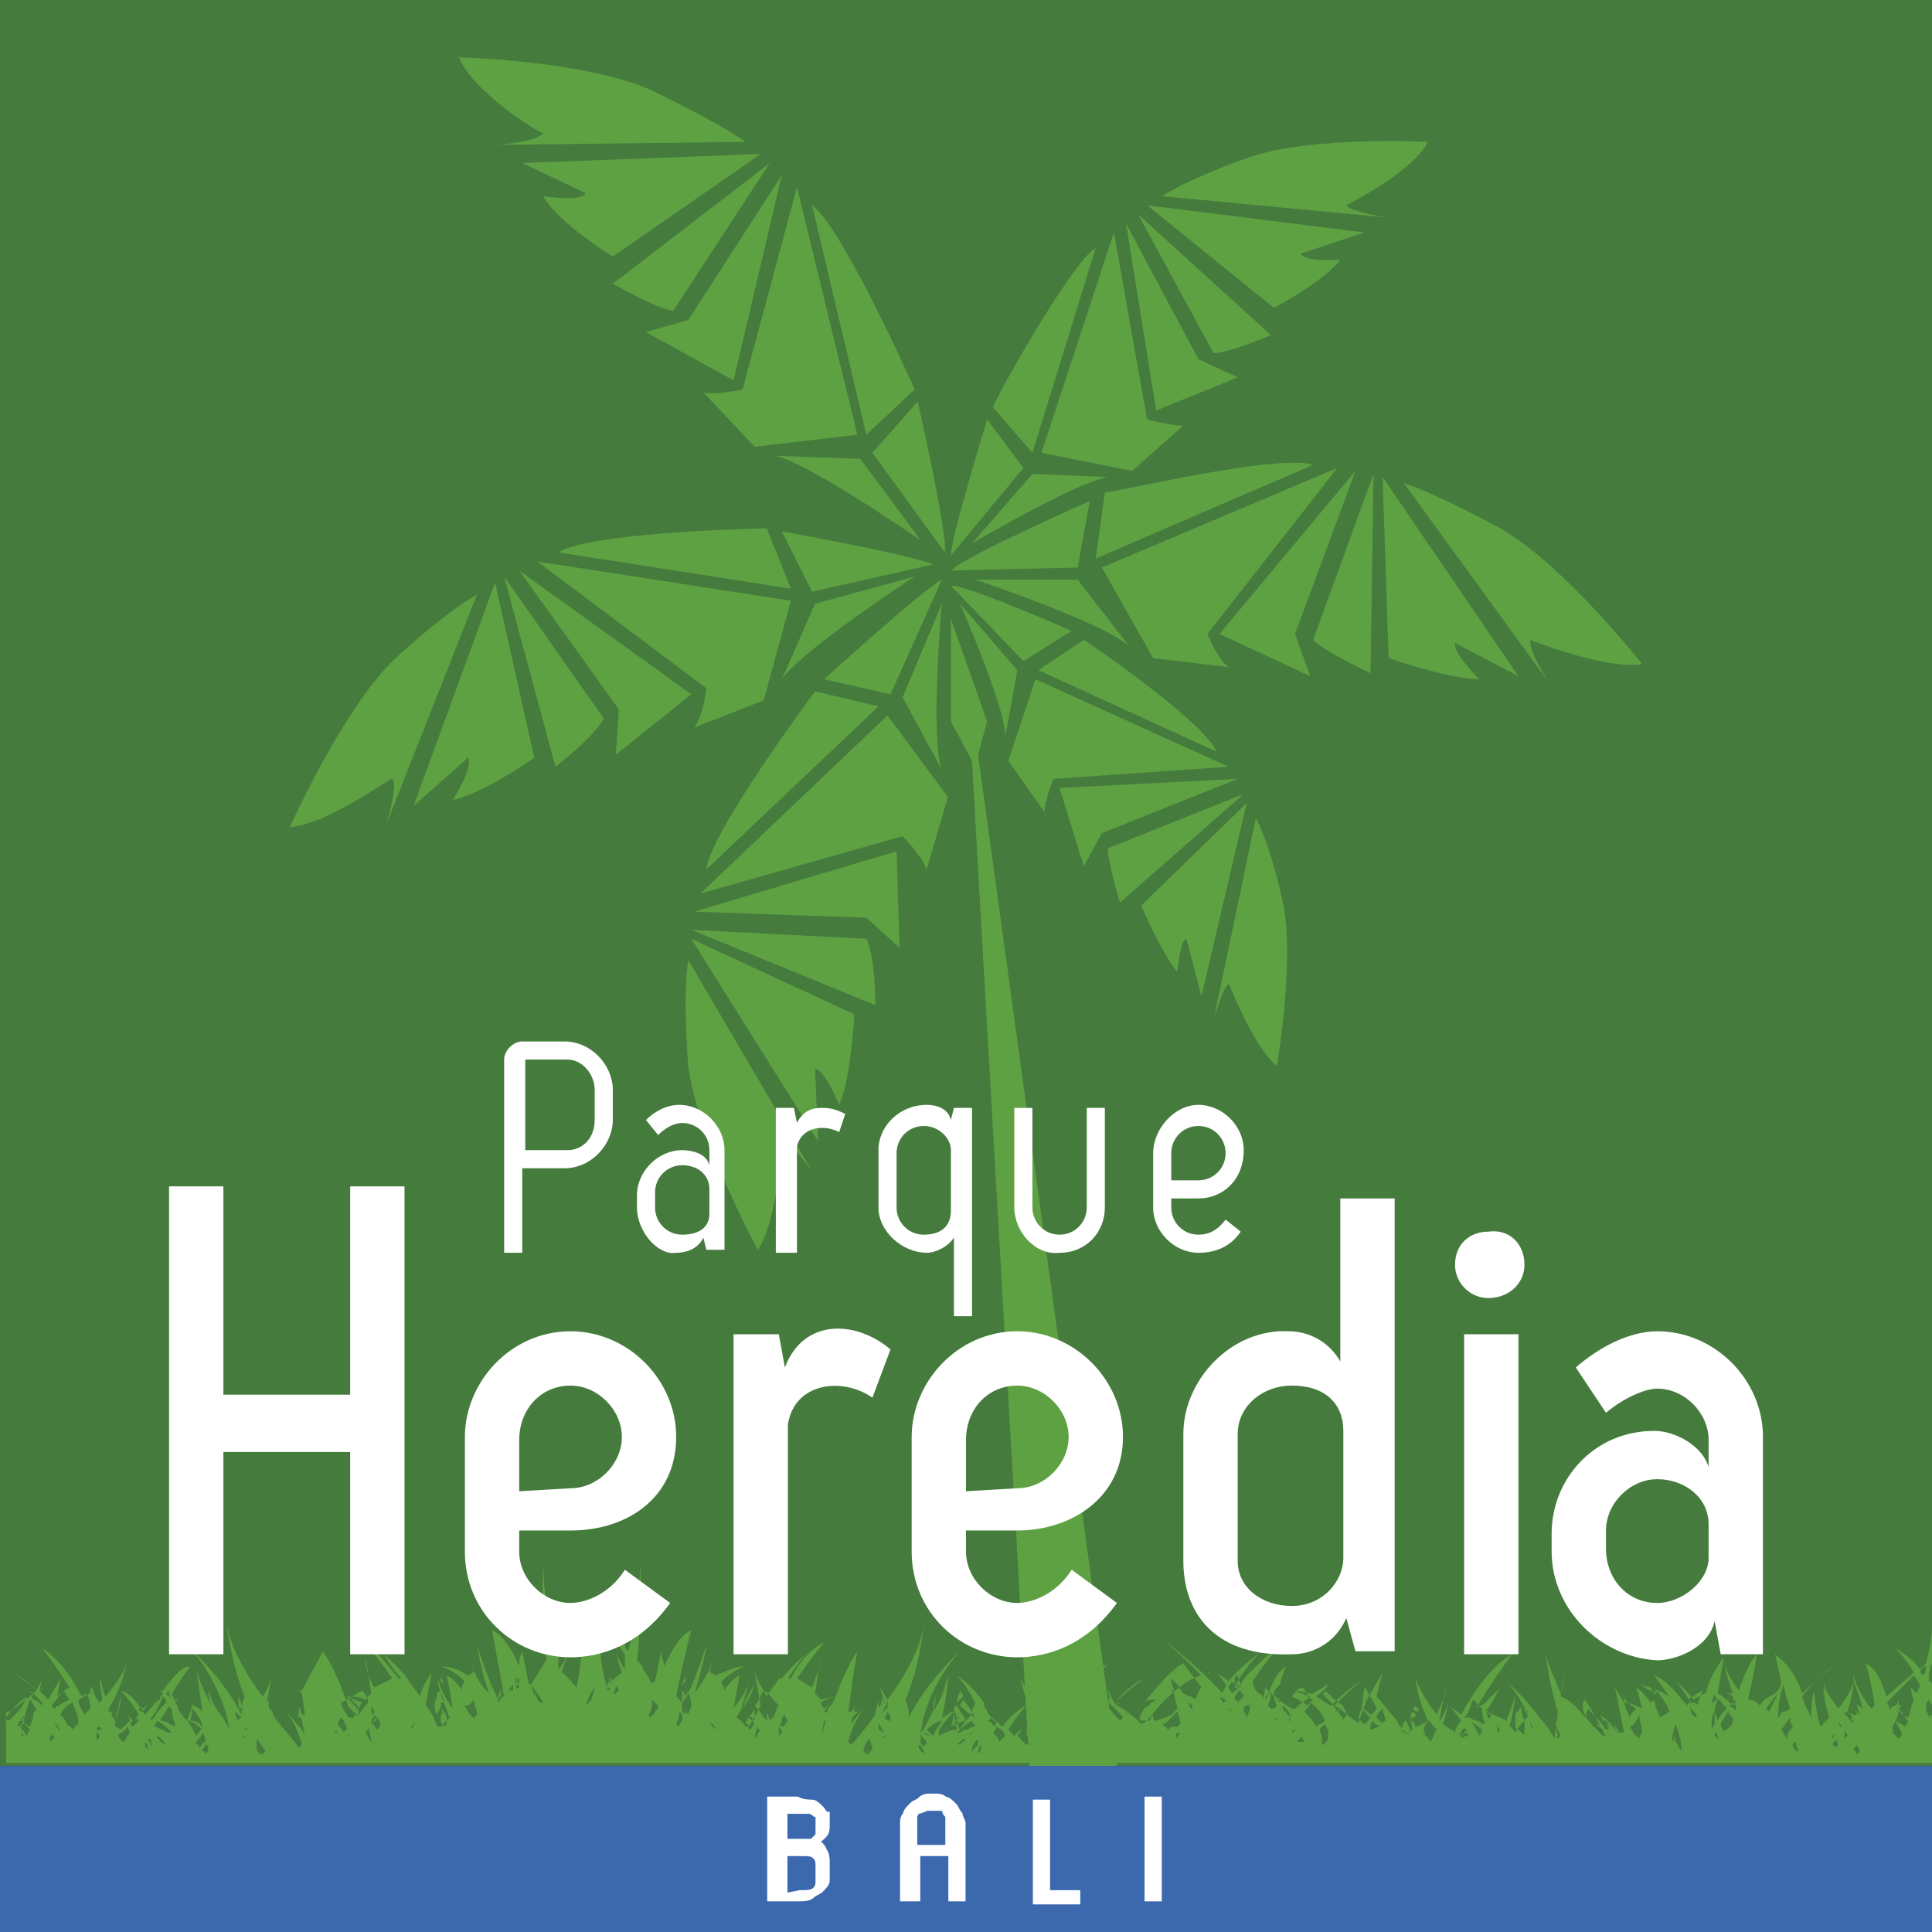 <?xml version="1.0" encoding="utf-8"?>
<!-- Generator: Adobe Illustrator 27.7.0, SVG Export Plug-In . SVG Version: 6.00 Build 0)  -->
<svg version="1.1" id="Layer_1" xmlns="http://www.w3.org/2000/svg" xmlns:xlink="http://www.w3.org/1999/xlink" x="0px" y="0px"
	 width="64px" height="64px" viewBox="0 0 64 64" style="enable-background:new 0 0 64 64;" xml:space="preserve">
<rect x="0" y="0" width="64" height="64" fill="#333333" stroke="none"/>
<style type="text/css">
	.st0{fill:#457B3D;}
	.st1{fill:#5EA143;}
	.st2{fill:#3C69AE;}
	.st3{fill:#FFFFFF;stroke:#FFFFFF;stroke-width:0.17;stroke-miterlimit:10;}
	.st4{fill:#FFFFFF;}
</style>
<g>
	<g id="Layer_1_00000135685467805377422720000007694160971028261768_">
		<g>
			<g>
				<polygon class="st0" points="64,58.5 0,58.5 0,0 64,0 				"/>
				<g>
					<g>
						<path class="st1" d="M47.3,4.7c0,0-3.8-0.2-5.9,0.5c0,0-2,0.7-2.9,1.3l7.4,0.7c0,0-1.2-0.2-1.3-0.4
							C44.6,6.8,46.8,5.7,47.3,4.7z"/>
						<path class="st1" d="M45.2,7.7L38,6.8l4.2,3.4c0,0,1.7-0.9,2.2-1.6c0,0-1.2,0.1-1.3-0.2L45.2,7.7z"/>
						<path class="st1" d="M37.7,7.1l4.4,4c0,0-1.4,0.6-1.9,0.6L37.7,7.1z"/>
						<polygon class="st1" points="37.3,7.4 39.7,11.9 41,12.5 38.3,13.6 						"/>
						<path class="st1" d="M36.9,7.7l1.1,6.2c0,0,0.8,0.2,1.2,0.2l-1.7,1.5l-3-0.6L36.9,7.7z"/>
						<path class="st1" d="M36.3,8.2L34.2,15l-1.3-1.5C32.8,13.5,35.4,8.8,36.3,8.2z"/>
						<path class="st1" d="M33.9,15.5l-1.2-1.6c0,0-1.2,3.9-1.2,4.5L33.9,15.5z"/>
						<path class="st1" d="M34.2,15.7l-2,2.3c0,0,3.4-2,4.5-2.2L34.2,15.7z"/>
					</g>
					<g>
						<path class="st1" d="M15.2,1.9c0,0,4.2,0.1,6.4,1.1c0,0,2.1,1,3.1,1.7l-8.2,0.1c0,0,1.3-0.1,1.5-0.4C18,4.5,15.7,3.1,15.2,1.9
							z"/>
						<path class="st1" d="M17.3,5.4l7.9-0.3l-4.9,3.4c0,0-1.8-1.1-2.3-2c0,0,1.3,0.2,1.4-0.1L17.3,5.4z"/>
						<path class="st1" d="M25.5,5.4l-5.2,4c0,0,1.4,0.8,2,0.9L25.5,5.4z"/>
						<polygon class="st1" points="25.9,5.8 22.8,10.6 21.4,11 24.3,12.6 						"/>
						<path class="st1" d="M26.4,6.2l-1.8,6.7c0,0-0.9,0.2-1.3,0.1l1.7,1.8l3.4-0.4L26.4,6.2z"/>
						<path class="st1" d="M26.9,6.8l1.8,7.6l1.6-1.5C30.3,12.9,27.9,7.5,26.9,6.8z"/>
						<path class="st1" d="M28.9,15l1.5-1.7c0,0,1,4.4,0.9,5L28.9,15z"/>
						<path class="st1" d="M28.5,15.2l2,2.7c0,0-3.6-2.5-4.8-2.8L28.5,15.2z"/>
					</g>
					<g>
						<path class="st1" d="M9.6,27.4c0,0,1.7-3.8,3.4-5.5c0,0,1.7-1.6,2.8-2.2l-3,7.6c0,0,0.4-1.3,0.2-1.5
							C13,25.7,10.9,27.3,9.6,27.4z"/>
						<path class="st1" d="M13.7,26.7l2.7-7.4l1.3,5.8c0,0-1.7,1.2-2.7,1.4c0,0,0.7-1.1,0.5-1.4L13.7,26.7z"/>
						<path class="st1" d="M16.7,19.1l1.7,6.3c0,0,1.3-1,1.6-1.6L16.7,19.1z"/>
						<polygon class="st1" points="17.2,18.9 20.5,23.5 20.4,25 22.9,23 						"/>
						<path class="st1" d="M17.8,18.6l5.6,4.2c0,0-0.1,0.9-0.4,1.3l2.3-0.9l0.9-3.3L17.8,18.6z"/>
						<path class="st1" d="M18.5,18.3l7.7,1.2l-0.8-2C25.5,17.5,19.6,17.6,18.5,18.3z"/>
						<path class="st1" d="M26.9,19.6l-1-2c0,0,4.4,0.8,5,1.1L26.9,19.6z"/>
						<path class="st1" d="M27,20l3.3-0.9c0,0-3.7,2.4-4.4,3.4L27,20z"/>
					</g>
					<g>
						<path class="st1" d="M25.1,41.4c0,0-2-3.7-2.3-6.1c0,0-0.2-2.3,0-3.5l4.1,7c0,0-0.8-1.1-1-1.1C25.9,37.7,25.8,40.4,25.1,41.4z
							"/>
						<path class="st1" d="M27.1,37.8l-4.2-6.7l5.4,2.5c0,0-0.1,2.1-0.5,3c0,0-0.5-1.2-0.8-1.2L27.1,37.8z"/>
						<path class="st1" d="M22.9,30.8l6.1,2.5c0,0,0-1.6-0.3-2.2L22.9,30.8z"/>
						<polygon class="st1" points="23,30.2 28.7,30.4 29.8,31.4 29.7,28.2 						"/>
						<path class="st1" d="M23.2,29.6l6.7-1.9c0,0,0.6,0.6,0.8,1.1l0.7-2.4l-2-2.7L23.2,29.6z"/>
						<path class="st1" d="M23.4,28.8l5.7-5.4L27,22.9C27,22.9,23.5,27.6,23.4,28.8z"/>
						<path class="st1" d="M29.5,23l-2.2-0.5c0,0,3.3-3,3.9-3.3L29.5,23z"/>
						<path class="st1" d="M29.9,23.1l1.3-3.1c0,0-0.4,4.4,0,5.5L29.9,23.1z"/>
					</g>
					<g>
						<path class="st1" d="M54.4,22c0,0-2.6-3.3-4.7-4.5c0,0-2-1.1-3.2-1.5l4.8,6.6c0,0-0.7-1.1-0.6-1.4
							C50.7,21.2,53.2,22.2,54.4,22z"/>
						<path class="st1" d="M50.3,22.4l-4.5-6.6l0.2,6c0,0,2,0.7,3,0.7c0,0-0.9-0.9-0.8-1.2L50.3,22.4z"/>
						<path class="st1" d="M45.5,15.7l-0.1,6.6c0,0-1.5-0.7-1.9-1.1L45.5,15.7z"/>
						<polygon class="st1" points="44.9,15.6 42.9,21 43.4,22.4 40.4,21 						"/>
						<path class="st1" d="M44.3,15.5L40,21c0,0,0.3,0.8,0.7,1.1l-2.5-0.3l-1.7-3L44.3,15.5z"/>
						<path class="st1" d="M43.5,15.4l-7.2,3.1l0.3-2.2C36.6,16.4,42.3,15,43.5,15.4z"/>
						<path class="st1" d="M35.7,18.8l0.4-2.2c0,0-4.1,1.8-4.6,2.3L35.7,18.8z"/>
						<path class="st1" d="M35.7,19.2h-3.4c0,0,4.2,1.4,5.1,2.2L35.7,19.2z"/>
					</g>
					<g>
						<path class="st1" d="M42.3,35.3c0,0,0.6-3.5,0.2-5.4c0,0-0.4-1.9-0.9-2.8l-1.4,6.7c0,0,0.3-1.1,0.5-1.2
							C40.7,32.5,41.5,34.7,42.3,35.3z"/>
						<path class="st1" d="M39.8,33l1.5-6.4L37.8,30c0,0,0.7,1.6,1.2,2.2c0,0,0.1-1.1,0.3-1.1L39.8,33z"/>
						<path class="st1" d="M41.2,26.3l-4.1,3.6c0,0-0.4-1.3-0.4-1.8L41.2,26.3z"/>
						<polygon class="st1" points="41,25.8 36.5,27.6 35.9,28.7 35.1,26.1 						"/>
						<path class="st1" d="M40.7,25.4l-5.8,0.4c0,0-0.3,0.7-0.3,1.1l-1.2-1.7l0.9-2.7L40.7,25.4z"/>
						<path class="st1" d="M40.3,24.9l-5.9-2.7l1.5-1C35.8,21.1,39.9,23.9,40.3,24.9z"/>
						<path class="st1" d="M33.9,21.9l1.6-1c0,0-3.4-1.5-4-1.5L33.9,21.9z"/>
						<path class="st1" d="M33.7,22.2L31.8,20c0,0,1.5,3.4,1.5,4.4L33.7,22.2z"/>
					</g>
					<polygon class="st1" points="32.4,28.8 34.1,58.5 37,58.5 32.4,25 32.7,23.9 31.5,20.5 31.5,23.9 32.2,25.2 					"/>
				</g>
				<path class="st1" d="M64,53.8c0,0.5-0.1,0.9-0.2,1.3c0,0-0.1,0.1-0.2,0.2c-0.2-0.3-0.5-0.5-0.8-0.7c0,0,0.3,0.3,0.6,0.8
					c-0.2,0.2-0.6,0.5-0.9,0.8c-0.2-0.5-0.3-0.9-0.7-1.1c0,0,0.2,0.6,0.3,1.4c0,0,0,0-0.1,0.1c0,0,0,0,0-0.1c0,0,0,0,0,0.1
					c0,0,0,0,0,0c0,0-0.1-0.1-0.1-0.1c0,0,0,0,0.1-0.1c0,0,0,0-0.1,0.1c-0.2-0.3-0.4-0.6-0.5-1c0,0,0,0,0,0c0,0,0,0,0,0c0,0,0,0,0,0
					c0,0,0,0,0,0.1c0,0.3-0.2,0.6-0.5,1c-0.3-0.4-0.5-0.7-0.5-1c0,0,0,0.5,0.3,1.2c0,0,0,0,0,0c-0.1-0.3-0.2-0.6-0.3-0.9
					c0,0,0,0.4,0.2,1c-0.1,0.1-0.2,0.2-0.3,0.3c-0.2-0.7-0.2-1.2-0.2-1.2c-0.1,0.3-0.1,0.7-0.1,1c0-0.2-0.1-0.3-0.2-0.5c0,0,0,0,0,0
					c0,0,0,0,0,0c0-0.1-0.1-0.2-0.1-0.3c0.3-0.4,0.7-0.8,1.2-1.1c0,0-0.6,0.4-1.2,1c-0.2-0.6-0.5-1-0.9-1.3c0,0,0.1,0.4,0.2,0.9
					c0,0.2-0.1,0.3-0.2,0.4c-0.2,0.1-0.4,0.2-0.5,0.4c-0.1-0.1-0.2-0.2-0.4-0.2c0.2-0.8,0.3-1.5,0.3-1.5C58,55,57.8,55.4,57.6,56
					c-0.3-0.4-0.5-0.8-0.5-1.1c0,0,0,0.4,0.3,1.2c-0.1,0-0.1,0-0.2,0c0,0,0.1,0,0.2,0.1c0,0,0,0.1,0.1,0.2c0,0,0,0,0,0c0,0,0,0,0,0
					c0,0,0,0,0,0c0,0-0.1,0.1-0.1,0.1c-0.2-0.2-0.3-0.3-0.5-0.4l0.2-1.2c-0.3,0.4-0.5,0.8-0.6,1.2c-0.1,0-0.2,0.1-0.4,0.2
					c-0.3-0.4-0.6-0.6-0.6-0.6c0.2,0.2,0.4,0.5,0.5,0.7c0,0-0.1,0-0.1,0.1c0,0,0,0,0,0s0,0,0,0c0,0,0,0,0,0c0,0,0,0-0.1-0.1l0,0
					c0,0,0,0,0,0c-0.3-0.4-0.7-0.8-1-0.9c0,0,0.2,0.3,0.5,0.7c-0.3-0.2-0.6-0.3-1-0.4c0,0,0.2,0.1,0.5,0.3c0,0,0,0.1,0,0.2
					c0,0,0,0-0.1,0.1c-0.2-0.2-0.3-0.4-0.5-0.5c0,0,0.1,0.3,0.2,0.7c-0.2-0.1-0.4-0.2-0.6-0.2c0,0,0-0.1,0-0.2c0,0,0,0.1,0,0.2
					c0,0,0,0,0,0c-0.1-0.2-0.2-0.3-0.3-0.5l0.1,0.5c0,0,0,0-0.1,0c0,0,0,0,0.1,0l0.2,1c-0.1,0-0.2,0-0.3-0.1
					c-0.2-0.3-0.5-0.5-0.5-0.5c0.1,0.2,0.2,0.3,0.3,0.5c0,0-0.1,0-0.1,0c-0.2-0.3-0.4-0.5-0.6-0.7c0-0.1,0-0.1,0-0.1
					c0,0,0,0.1,0,0.1c-0.2-0.2-0.3-0.3-0.3-0.3c0.1,0.1,0.2,0.2,0.3,0.3c0,0.1-0.1,0.2-0.1,0.3c-0.2-0.3-0.5-0.6-0.8-0.7
					c0,0,0,0,0,0c0-0.3,0.1-0.6,0.2-0.9c0,0-0.1,0.3-0.2,0.8c-0.2-0.5-0.4-0.9-0.5-1.3c0,0,0.1,0.9,0.4,1.9c0,0.3-0.1,0.6-0.1,0.9
					c-0.1-0.2-0.3-0.5-0.5-0.7c0,0,0-0.1,0-0.1c0,0,0,0,0,0.1c-0.5-0.7-1.1-1.2-1.1-1.2c0.3,0.3,0.5,0.7,0.7,1c0,0,0,0.1,0,0.2
					c0,0-0.1,0-0.1,0.1c0-0.1,0-0.1,0-0.1c0,0,0,0.1,0,0.1c-0.1,0.1-0.2,0.2-0.3,0.4c-0.1-0.1-0.1-0.2-0.2-0.2
					c0.2-0.7,0.2-1.2,0.2-1.2c0,0.3-0.2,0.7-0.3,1c-0.2-0.1-0.4-0.2-0.7-0.3c0.2-0.2,0.3-0.5,0.5-0.8c0,0-0.2,0.2-0.5,0.5
					c-0.1,0.1-0.2,0.1-0.3,0.2c0,0,0,0,0,0c0.5-0.9,1.2-1.8,1.2-1.8c-0.6,0.3-1.2,1.1-1.7,2c-0.1-0.1-0.3-0.2-0.4-0.3
					c0,0,0.2,0.2,0.4,0.5c-0.1,0.1-0.2,0.3-0.2,0.4c0,0-0.1-0.1-0.1-0.1c0-0.1,0-0.1,0-0.1c0,0,0,0.1,0,0.1c-0.1,0-0.1-0.1-0.2-0.1
					c0,0,0,0-0.1-0.1c0.2-0.6,0.2-0.9,0.2-0.9c0,0.2-0.1,0.5-0.3,0.8c0,0,0,0,0-0.1c0.1-0.6,0.2-1,0.2-1c0,0.3-0.2,0.6-0.3,0.9
					c-0.4-0.5-0.6-0.9-0.7-1.2c0,0,0,0.5,0.4,1.4c0,0-0.1,0.1-0.2,0.1c0,0,0-0.1,0-0.1c0,0,0,0,0,0.1c0,0,0,0,0,0c0,0-0.1,0-0.1,0
					c0,0,0,0,0.1,0c0,0-0.1,0.1-0.2,0.1c-0.1-0.2-0.2-0.4-0.2-0.5c0,0,0,0.2,0.1,0.6c0,0-0.1,0-0.1,0.1c-0.1,0-0.1,0-0.2,0
					c0,0,0,0,0,0c0,0,0.1-0.1,0.1-0.1c0,0,0,0-0.1,0.1c0,0,0,0,0,0c-0.1-0.1-0.1-0.2-0.1-0.4c0,0,0,0.1,0,0.2
					c-0.1-0.1-0.1-0.2-0.2-0.3c0,0,0,0,0,0c0,0,0,0,0,0c-0.2-0.2-0.4-0.5-0.6-0.7l0.2-0.8c-0.1,0.2-0.3,0.5-0.4,0.7
					c-0.1-0.1-0.2-0.1-0.2-0.2c0,0,0.1,0.1,0.2,0.2c-0.2,0.3-0.3,0.7-0.4,1c0,0,0,0-0.1-0.1c0,0,0,0,0,0h0c-0.3-0.2-0.5-0.4-0.7-0.5
					c0.3-0.3,0.6-0.6,1-0.9c0,0-0.5,0.3-1,0.8c-0.1-0.1-0.1-0.1-0.1-0.1c0,0,0.1,0.1,0.1,0.1c0,0-0.1,0.1-0.1,0.1
					c-0.2-0.1-0.3-0.2-0.5-0.3c0.1-0.1,0.3-0.2,0.4-0.4c0,0-0.2,0.1-0.5,0.3c0,0-0.1,0-0.1,0c0,0,0,0,0,0c0,0,0,0,0,0
					c-0.1,0-0.3-0.1-0.5-0.1c0,0,0.2,0.1,0.5,0.2c-0.1,0.1-0.3,0.2-0.5,0.4c0,0-0.1,0-0.1,0c-0.3-0.2-0.5-0.3-0.6-0.4
					c0-0.1,0-0.2,0.1-0.3c0.3-0.3,0.6-0.6,1-0.9c0,0-0.4,0.3-0.9,0.8c0.1-0.4,0.2-0.6,0.2-0.6c-0.3,0.2-0.5,0.6-0.6,1
					c0,0-0.1,0.1-0.1,0.1c-0.1-0.1-0.1-0.2-0.2-0.2c0,0,0,0,0,0c0,0,0,0,0,0c-0.1-0.1-0.2-0.2-0.2-0.4c0.5-0.8,1.2-1.6,2.1-2.2
					c0,0-1.1,0.8-2.2,1.9c0,0,0,0,0-0.1c0,0,0,0,0,0.1c-0.1,0.1-0.2,0.2-0.3,0.4c0,0,0,0,0,0l0,0c0,0-0.1,0.1-0.1,0.2
					c0,0,0-0.1-0.1-0.1c0.4-0.8,0.9-1.2,0.9-1.2c-0.4,0.3-0.8,0.6-1.1,1c-0.1-0.1-0.3-0.2-0.4-0.3c0,0,0.1,0.1,0.3,0.4
					c0,0,0,0.1,0,0.1c0,0-0.1,0.1-0.1,0.2c-1-1.1-2-1.8-2-1.8c0.5,0.4,0.9,0.8,1.3,1.2c-0.1,0-0.9,0.3-1.8,1.5c0,0-0.1,0.1-0.2,0.1
					c-0.3-0.3-0.6-0.5-0.8-0.6c0,0,0.1-0.1,0.1-0.1c0,0-0.1,0-0.1,0.1c0,0-0.1-0.1-0.1-0.1c0,0,0,0,0,0c0.3-0.3,0.6-0.6,1-0.8
					c0,0-0.4,0.3-1,0.8c-0.1-0.2-0.2-0.4-0.2-0.5c0,0,0,0.2,0.1,0.5c-0.1,0-0.1-0.1-0.1-0.1c0,0,0.1,0,0.1,0.1c0,0,0,0,0,0
					c-0.1,0.1-0.2,0.2-0.3,0.3c-0.1-0.2-0.2-0.5-0.4-0.7l0.1,0.7c-0.1-0.1-0.3-0.2-0.4-0.3c0.5-0.8,0.9-1.3,0.9-1.3
					c-0.6,0.4-1.1,0.9-1.4,1.5c-0.1,0-0.2,0-0.3-0.1c0-0.2,0-0.3,0-0.3c0,0.1,0,0.2-0.1,0.3c0,0-0.1,0-0.1,0c0,0,0,0,0.1,0
					c0,0.1-0.1,0.2-0.2,0.4c0,0,0,0-0.1-0.1c0.1-0.4,0.1-0.7,0.1-0.7c0,0.2-0.1,0.4-0.2,0.6c-0.4-0.5-0.7-1-0.7-1.3
					c0,0,0,0.7,0.6,1.7c0,0,0,0,0,0.1c0,0,0,0-0.1,0c0,0,0,0,0,0.1c0,0.1,0,0.1-0.1,0.2c-0.1-0.3-0.2-0.6-0.2-0.8c0,0,0,0.4,0.2,1
					l0,0c-0.1-0.5-0.2-0.8-0.2-0.8c0.1,0.3,0.1,0.6,0.2,0.8c0,0-0.1,0.1-0.2,0.1c-0.1-0.1-0.2-0.2-0.3-0.3c0.1-0.1,0.1-0.2,0.2-0.3
					c0,0-0.1,0.1-0.3,0.3c-0.1-0.1-0.1-0.1-0.2-0.2c0.3-0.5,0.6-0.8,0.6-0.8c-0.2,0.1-0.5,0.3-0.8,0.7c-0.2-0.2-0.4-0.3-0.5-0.5
					c0-0.1-0.1-0.1-0.1-0.2c0,0,0,0,0-0.1c0,0,0,0,0,0c-0.3-0.4-0.6-0.7-0.9-0.9c0,0,0.3,0.3,0.6,0.9c0,0.1-0.1,0.2-0.1,0.3
					c-0.1-0.1-0.1-0.1-0.1-0.1c0,0,0.1,0.1,0.1,0.1c0,0.1-0.1,0.2-0.1,0.2c-0.1,0.1-0.2,0.2-0.3,0.4c-0.1-0.2-0.1-0.5-0.2-0.7
					c0,0,0,0.3,0.1,0.7c-0.2,0-0.4,0.1-0.6,0.2c0-0.1,0-0.2,0-0.2c0.3-0.4,0.5-0.6,0.5-0.6c-0.1,0-0.2,0.1-0.4,0.2
					c0.2-0.8,0.2-1.4,0.2-1.4c-0.1,0.4-0.2,0.8-0.5,1.2c0-0.3,0.1-0.5,0.1-0.5c0,0.2-0.1,0.5-0.2,0.7c-0.1,0.2-0.2,0.4-0.3,0.5
					c0.1-0.8,0.5-1.8,1.3-2.7c0,0-1.1,1-1.7,2.2c0-0.1,0-0.1,0-0.2l0,0l0,0c0-0.2-0.1-0.3-0.1-0.4c0.5-1.2,0.6-2.5,0.6-2.5
					c-0.1,0.8-0.6,1.7-1.2,2.5c-0.2-0.3-0.3-0.5-0.3-0.8c0,0,0,0.3,0.2,0.9c0,0,0,0,0,0c0,0-0.1-0.1-0.1-0.2l0,0.2
					c0,0.1-0.1,0.1-0.1,0.2c0-0.2,0-0.3,0-0.3c0,0.1-0.1,0.3-0.1,0.5c-0.3,0.4-0.6,0.8-0.8,1c0,0-0.1-0.1-0.1-0.1
					c0.1-0.4,0.3-0.9,0.7-1.3c0,0-0.3,0.3-0.6,0.7c0-0.1,0-0.2,0-0.2c0,0.1,0,0.1,0,0.2c0,0,0,0,0,0.1c0-0.1,0-0.3,0.1-0.4
					c0.1,0,0.1-0.1,0.1-0.1c0,0-0.1,0-0.1,0c0-0.2,0-0.3,0-0.3c0,0.1,0,0.2-0.1,0.3c0,0-0.1,0-0.1,0l0.1-0.7c0-0.1,0.1-0.1,0.1-0.1
					c0,0,0,0-0.1,0l0.2-1.2c-0.4,0.6-0.6,1.2-0.8,1.7c-0.1,0.1-0.2,0.2-0.2,0.3c0,0,0-0.1,0-0.2c0,0,0,0.1,0,0.2c0,0,0,0,0,0.1
					c0,0,0-0.1-0.1-0.1c0.1-0.2,0.2-0.3,0.4-0.5c0,0-0.2,0.2-0.4,0.4c0,0-0.1-0.1-0.1-0.2c0.3-0.2,0.5-0.2,0.5-0.2
					c-0.2,0-0.4,0.1-0.5,0.1c-0.1-0.1-0.1-0.1-0.2-0.2c0.1-0.7,0.2-1.2,0.2-1.2c0,0.3-0.2,0.7-0.3,1c-0.2-0.1-0.3-0.2-0.5-0.3
					c0.5-0.7,0.9-1.2,0.9-1.2c-0.4,0.2-0.8,0.6-1.1,1.2c0,0-0.1,0-0.1,0c0.2-0.3,0.4-0.6,0.6-0.8c0,0-0.4,0.3-0.8,0.8c0,0,0,0-0.1,0
					c0,0,0,0,0,0c-0.1,0.2-0.3,0.4-0.4,0.6c-0.1-0.2-0.3-0.5-0.4-0.8l0.2,1.1c-0.1,0.2-0.2,0.4-0.4,0.7c0,0,0,0,0,0c0,0,0,0,0,0
					c0,0,0,0-0.1,0c-0.1-0.2-0.3-0.3-0.3-0.3c0.1-0.2,0.2-0.3,0.2-0.5c0,0,0-0.1,0.1-0.1c0,0,0,0-0.1,0.1c0.2-0.5,0.2-0.8,0.2-0.8
					c0,0.3-0.2,0.6-0.5,1c0.1-0.6,0.2-1.1,0.2-1.1c-0.2,0.1-0.4,0.3-0.5,0.5c0-0.1-0.1-0.2-0.1-0.3c0.4-0.4,0.8-0.5,0.8-0.5
					c-0.4,0-0.7,0.2-1,0.3c0,0-0.1-0.1-0.2-0.1c0.1-0.3,0.1-0.5,0.1-0.5c0,0.3-0.3,0.8-0.6,1.2c0.3-0.9,0.4-1.6,0.4-1.6
					c-0.2,0.6-0.4,1.2-0.7,1.8c0-0.1,0-0.2-0.1-0.3c0,0,0,0.1,0,0.3c0,0,0,0,0,0.1c-0.1-0.1-0.1-0.1-0.2-0.2
					c0.2-1.1,0.5-2.2,0.5-2.2c-0.4,0.2-0.6,0.6-0.9,1.2c0-0.2-0.1-0.3-0.1-0.5l-0.2,1c0,0-0.1,0-0.1,0.1c-0.1-0.2-0.2-0.4-0.3-0.5
					c0-0.1,0-0.2,0-0.2c0,0,0,0.1,0,0.2c0-0.1-0.1-0.2-0.2-0.3c0.2-1.7,0.1-3.2,0.1-3.2c0,1-0.1,2-0.4,2.9c0,0-0.1-0.1-0.1-0.2
					c0-0.3,0-0.4,0-0.4c0,0.1,0,0.3,0,0.4c-0.2-0.3-0.5-0.5-0.8-0.7c0,0,0.4,0.4,0.8,1c0,0.2,0,0.4,0,0.5c0,0,0,0,0,0
					c-0.2-0.3-0.3-0.5-0.3-0.7c0,0,0,0.3,0.2,0.8c-0.1,0.1-0.3,0.2-0.4,0.4c0,0-0.1,0.1-0.1,0.1c-0.1-0.4-0.2-0.8-0.2-1.2
					c0.1-0.3,0.1-0.5,0.1-0.5c-0.1,0-0.1,0.1-0.2,0.1c0-0.3-0.1-0.7,0-1.1c0,0,0,0.5,0,1.2c-0.1,0.1-0.1,0.2-0.2,0.3
					c-0.1-0.1-0.1-0.2-0.2-0.3c0-0.7,0-1.2,0-1.2c0,0.4,0,0.7,0,1.1c0,0-0.1-0.1-0.2-0.1c0,0,0.1,0.2,0.1,0.5
					c-0.1,0.4-0.1,0.8-0.2,1.2c0,0-0.1-0.1-0.1-0.1c-0.1-0.1-0.2-0.3-0.4-0.4c0.2-0.5,0.2-0.8,0.2-0.8c0,0.2-0.1,0.5-0.3,0.7
					c0,0,0,0,0,0c0-0.2,0-0.4,0-0.5c0.4-0.7,0.8-1,0.8-1c-0.3,0.2-0.6,0.4-0.8,0.7c0-0.1,0-0.3,0-0.4c0,0,0,0.2,0,0.4
					c0,0-0.1,0.1-0.1,0.2c-0.2-0.9-0.4-1.8-0.4-2.9c0,0-0.1,1.5,0.1,3.2c-0.1,0.1-0.1,0.2-0.2,0.3c0,0,0-0.1,0-0.2c0,0,0,0.1,0,0.2
					c-0.1,0.2-0.2,0.3-0.3,0.5c0,0-0.1,0-0.1-0.1l-0.2-1c-0.1,0.2-0.1,0.3-0.1,0.5c-0.2-0.5-0.5-1-0.9-1.2c0,0,0.2,1.1,0.4,2.2
					c-0.1,0-0.1,0.1-0.2,0.2c0,0,0,0,0-0.1c0-0.2,0.1-0.3,0.1-0.3c0,0.1,0,0.2-0.1,0.3c-0.3-0.6-0.5-1.2-0.7-1.8
					c0,0,0.1,0.7,0.4,1.6c-0.4-0.4-0.6-0.9-0.6-1.2c0,0,0,0.2,0.1,0.5c-0.1,0-0.1,0.1-0.2,0.1c-0.3-0.2-0.6-0.3-0.9-0.3
					c0,0,0.4,0.1,0.8,0.5c-0.1,0.1-0.1,0.2-0.1,0.3c-0.1-0.2-0.3-0.4-0.5-0.5c0,0,0.1,0.5,0.2,1.1c-0.3-0.4-0.4-0.7-0.5-1
					c0,0,0,0.3,0.2,0.8c0,0-0.1-0.1-0.1-0.1c0,0,0.1,0.1,0.1,0.1c0.1,0.2,0.1,0.3,0.2,0.5c0,0-0.1,0.1-0.3,0.3c0,0,0,0-0.1,0
					c0,0,0,0,0,0c0,0,0,0,0,0c-0.1-0.2-0.2-0.5-0.4-0.7l0.2-1.1c-0.2,0.3-0.3,0.5-0.4,0.8c-0.1-0.2-0.3-0.4-0.4-0.6c0,0,0.1,0,0.1,0
					c0,0,0,0-0.1,0c-0.4-0.5-0.8-0.8-0.8-0.8c0.2,0.3,0.4,0.6,0.6,0.8c0,0-0.1,0-0.1,0c-0.4-0.5-0.8-1-1.1-1.2c0,0,0.4,0.5,0.9,1.2
					c-0.2,0.1-0.4,0.2-0.6,0.3c-0.2-0.3-0.3-0.7-0.3-1c0,0,0.1,0.5,0.2,1.2c-0.1,0.1-0.1,0.1-0.2,0.2c-0.2-0.1-0.4-0.1-0.6-0.1
					c0,0,0.2,0.1,0.5,0.2c0,0-0.1,0.1-0.1,0.2c-0.2-0.3-0.4-0.4-0.4-0.4c0.1,0.2,0.3,0.3,0.4,0.5c0,0,0,0.1-0.1,0.1c0,0,0,0-0.1-0.1
					c0-0.1,0-0.2,0-0.2c0,0,0,0.1,0,0.2c-0.1-0.1-0.2-0.2-0.2-0.3c-0.2-0.5-0.4-1.1-0.8-1.7L10,56c0,0-0.1,0-0.1,0c0,0,0,0,0.1,0.1
					l0.1,0.7c-0.1,0-0.1,0-0.1,0c0-0.1-0.1-0.2-0.1-0.3c0,0,0,0.1,0,0.3c-0.1,0-0.1,0-0.1,0c0,0,0.1,0,0.1,0.1c0,0.1,0,0.2,0.1,0.4
					c0,0,0,0-0.1-0.1c0-0.1,0-0.1,0-0.2c0,0,0,0.1,0,0.2c-0.3-0.4-0.6-0.7-0.6-0.7c0.4,0.4,0.6,0.9,0.7,1.3c0,0-0.1,0.1-0.1,0.1
					c-0.2-0.3-0.5-0.6-0.8-1c-0.1-0.2-0.1-0.3-0.1-0.5c0,0,0,0.1,0,0.3c0,0-0.1-0.1-0.1-0.2l0-0.2c0,0-0.1,0.1-0.1,0.2c0,0,0,0,0,0
					C9,55.7,9,55.4,9,55.4c0,0.2-0.1,0.5-0.3,0.8c-0.6-0.8-1.1-1.7-1.2-2.5c0,0,0.1,1.2,0.6,2.5c0,0.1-0.1,0.2-0.1,0.4l0,0l0,0
					c0,0.1,0,0.1,0,0.2c-0.6-1.2-1.7-2.2-1.7-2.2c0.8,0.9,1.2,2,1.3,2.7c-0.1-0.2-0.2-0.4-0.3-0.5C7,56.4,7,56.2,6.9,56
					c0,0,0,0.2,0.1,0.5c-0.2-0.4-0.4-0.8-0.5-1.2c0,0,0.1,0.6,0.2,1.4c-0.1-0.1-0.2-0.2-0.4-0.2c0,0,0.2,0.2,0.4,0.6
					c0,0,0,0.1,0,0.2C6.7,57.1,6.5,57,6.3,57c0.1-0.4,0.1-0.7,0.1-0.7c0,0.2-0.1,0.4-0.2,0.7c-0.1-0.1-0.2-0.2-0.3-0.4
					c0-0.1-0.1-0.2-0.1-0.2c0,0,0.1-0.1,0.1-0.1c0,0-0.1,0-0.1,0.1c0-0.1-0.1-0.2-0.1-0.3c0.3-0.5,0.6-0.9,0.6-0.9
					C6,55.2,5.7,55.6,5.4,56c0,0-0.1,0-0.1,0c0,0,0,0,0.1,0.1c0,0-0.1,0.1-0.1,0.2c-0.2,0.1-0.3,0.3-0.5,0.5C4.5,56.3,4.3,56.1,4,56
					c0,0,0.3,0.3,0.6,0.8c-0.1,0.1-0.1,0.1-0.2,0.2c-0.2-0.2-0.3-0.3-0.3-0.3c0.1,0.1,0.2,0.2,0.2,0.3c-0.1,0.1-0.2,0.2-0.3,0.3
					c0,0-0.1-0.1-0.2-0.1c0-0.3,0.1-0.6,0.2-0.8c0,0-0.1,0.3-0.2,0.8l0,0c0.1-0.6,0.2-1,0.2-1c0,0.3-0.1,0.5-0.2,0.8
					c0-0.1-0.1-0.1-0.1-0.2c0,0,0-0.1,0-0.1c0,0,0,0-0.1,0c0,0,0,0,0-0.1c0.6-1,0.6-1.7,0.6-1.7c0,0.4-0.3,0.8-0.7,1.3
					c-0.1-0.2-0.1-0.4-0.2-0.6c0,0,0,0.3,0.1,0.7c0,0,0,0-0.1,0.1c-0.1-0.1-0.2-0.3-0.2-0.4c0.1,0,0.1,0,0.1,0c0,0-0.1,0-0.1,0
					C3.1,56,3,55.9,3,55.8c0,0,0,0.1,0,0.3c-0.1,0-0.2,0-0.3,0.1C2.4,55.6,2,55,1.4,54.6c0,0,0.4,0.5,0.9,1.3
					C2.1,56,2,56.1,1.9,56.2L2,55.6c-0.1,0.2-0.3,0.5-0.4,0.7c-0.1-0.1-0.2-0.2-0.3-0.3c0,0,0,0,0,0c0,0,0.1,0,0.1-0.1
					c0,0,0,0-0.1,0.1c0.1-0.3,0.1-0.5,0.1-0.5c0,0.2-0.1,0.3-0.2,0.5c-0.6-0.5-1-0.8-1-0.8c0.4,0.3,0.7,0.5,1,0.8c0,0,0,0,0,0
					c0,0-0.1,0.1-0.1,0.1c0,0-0.1,0-0.1-0.1c0,0,0,0,0.1,0.1c-0.2,0.2-0.5,0.4-0.8,0.6c0,0,0,0-0.1,0v0c0,0,0,0,0,0c0,0,0,0,0,0v1.4
					v0.3H52h0h10h0H64v-0.3v-1.3c0,0,0,0-0.1,0.1c0-0.1-0.1-0.2-0.1-0.3c0-0.1,0-0.2,0.1-0.3c0,0.1,0.1,0.1,0.1,0.2v-0.7
					c0,0,0,0,0,0c0,0,0-0.1-0.1-0.1c0-0.2,0-0.4,0.1-0.6V53.8z M63.8,55.2c0,0.1,0,0.2-0.1,0.3c0,0-0.1-0.1-0.1-0.1
					C63.7,55.2,63.7,55.2,63.8,55.2z M63.4,55.5c0.1,0.1,0.1,0.2,0.2,0.3c0,0.1-0.1,0.2-0.1,0.3c-0.1-0.1-0.1-0.1-0.2-0.2
					c0,0,0,0.2,0.1,0.4c-0.1,0.2-0.1,0.4-0.2,0.6c-0.2-0.1-0.3-0.2-0.3-0.3l0,0c0.1-0.1,0.1-0.1,0.1-0.1c0,0,0,0-0.1,0
					c0-0.2,0-0.3,0-0.3c0,0.1,0,0.2-0.1,0.3c0,0,0,0,0,0c0,0,0,0,0,0c0,0,0,0,0,0l0,0l0,0l0,0c-0.1,0-0.2,0.1-0.2,0.2
					c0-0.1,0-0.2-0.1-0.3C62.8,56.1,63.1,55.8,63.4,55.5z M63,57.4c0,0.1-0.1,0.2-0.1,0.2c-0.1-0.1-0.1-0.1-0.2-0.2
					c0-0.1,0-0.2,0-0.2c0.1-0.2,0.2-0.4,0.2-0.6c0.1,0.1,0.2,0.3,0.3,0.4c0,0.1-0.1,0.2-0.1,0.2c-0.1-0.1-0.2-0.1-0.3-0.2
					C62.8,57.1,62.9,57.2,63,57.4z M62.9,56.6c0.1,0.1,0.2,0.2,0.3,0.2c0,0,0,0,0,0C63.1,56.8,63,56.7,62.9,56.6z M62.2,56.8
					C62.2,56.8,62.2,56.8,62.2,56.8C62.2,56.9,62.2,56.8,62.2,56.8C62.2,56.8,62.2,56.8,62.2,56.8z M61.4,55.6c0,0.2,0.2,0.5,0.3,1
					c-0.1-0.1-0.2-0.1-0.2-0.2c0,0,0,0.1,0.1,0.4c-0.1-0.1-0.2-0.1-0.2-0.2c0,0,0-0.1,0-0.1c0,0,0,0,0,0.1c0,0-0.1,0-0.1-0.1
					c0,0,0,0.1,0.2,0.2c0,0,0,0,0,0.1c-0.1,0-0.2,0-0.3-0.1C61.4,56.1,61.4,55.7,61.4,55.6z M61.4,57c0,0.1,0,0.2,0.1,0.2
					c0,0,0,0,0,0c0-0.1-0.1-0.1-0.2-0.2C61.4,57,61.4,57,61.4,57z M61.3,57c-0.1-0.1-0.1-0.2-0.2-0.2c0,0,0,0,0-0.1
					c0.1,0,0.2,0.1,0.2,0.1c0,0,0,0,0,0C61.4,56.9,61.3,57,61.3,57z M61.4,56.7C61.4,56.7,61.4,56.7,61.4,56.7L61.4,56.7
					C61.4,56.7,61.4,56.7,61.4,56.7z M61.5,57.8c0,0,0.1,0.1,0.1,0.2c0,0,0,0.1-0.1,0.1c0-0.1-0.1-0.1-0.1-0.2
					C61.4,57.9,61.5,57.9,61.5,57.8z M61.5,57c0,0,0.1,0.1,0.1,0.1c0,0,0,0,0,0C61.6,57,61.5,57,61.5,57z M61.1,56.7
					C61.1,56.7,61.1,56.7,61.1,56.7C61.2,56.8,61.1,56.8,61.1,56.7C61.1,56.8,61.1,56.8,61.1,56.7C61.1,56.7,61.1,56.7,61.1,56.7z
					 M61.1,57.3c0,0.1,0.1,0.1,0.1,0.2c0,0,0,0-0.1,0.1C61.1,57.5,61.1,57.4,61.1,57.3C61.1,57.3,61.1,57.3,61.1,57.3z M60.9,57
					c0,0.1,0.1,0.1,0.1,0.2c0,0,0,0-0.1,0C61,57.2,60.9,57.1,60.9,57C60.9,57.1,60.9,57,60.9,57z M60.9,57.9L60.9,57.9
					C60.9,58,60.9,58,60.9,57.9C60.8,58,60.8,58,60.9,57.9C60.8,57.9,60.9,57.9,60.9,57.9C60.9,57.9,60.9,57.9,60.9,57.9z
					 M60.9,57.8c0,0-0.1,0.1-0.1,0.1c0,0,0,0,0,0c0,0,0-0.1-0.1-0.1c0-0.1,0.1-0.1,0.2-0.2C60.8,57.7,60.9,57.8,60.9,57.8z
					 M60.7,57.5C60.7,57.5,60.8,57.4,60.7,57.5C60.8,57.4,60.8,57.5,60.7,57.5c0.1,0,0,0.1,0,0.1C60.7,57.5,60.7,57.5,60.7,57.5z
					 M59.5,58L59.5,58C59.5,58,59.5,58,59.5,58C59.5,58,59.5,58,59.5,58C59.5,58,59.5,58,59.5,58C59.5,58,59.5,58,59.5,58z M59.5,58
					C59.5,58,59.5,58,59.5,58C59.5,58,59.5,58,59.5,58C59.5,58,59.5,58,59.5,58z M59.4,57.5C59.4,57.5,59.4,57.5,59.4,57.5
					C59.4,57.5,59.4,57.5,59.4,57.5C59.4,57.5,59.4,57.5,59.4,57.5z M59.5,57.7c0,0.1,0,0.2,0.1,0.3c0,0-0.1,0-0.1,0c0,0,0,0,0,0
					c0,0,0,0,0,0C59.3,57.8,59.4,57.7,59.5,57.7C59.4,57.6,59.4,57.6,59.5,57.7z M59.4,57.2c-0.1,0.1-0.2,0.2-0.2,0.4
					c-0.1-0.1-0.1-0.2-0.2-0.3c0.1-0.1,0.2-0.3,0.3-0.4C59.3,57,59.3,57.1,59.4,57.2z M58.9,57C58.8,57,58.8,57,58.9,57
					C58.8,57,58.8,57,58.9,57C58.8,57,58.8,57,58.9,57C58.8,56.9,58.8,56.9,58.9,57C58.9,56.9,58.9,56.9,58.9,57z M58.9,56.9
					c0.1-0.1,0.1-0.1,0.2-0.2h0C59,56.8,58.9,56.9,58.9,56.9C58.9,56.9,58.9,56.9,58.9,56.9z M59.1,56.7
					C59.1,56.7,59.1,56.7,59.1,56.7C59.1,56.7,59.1,56.7,59.1,56.7C59.1,56.7,59.1,56.7,59.1,56.7z M59.1,55.8
					c0,0.2,0.1,0.5,0.2,0.8l0,0c0,0-0.1,0.1-0.2,0.1c0,0,0,0,0,0c0,0,0,0,0,0c-0.1,0-0.1,0.1-0.2,0.2C58.9,56.4,59,56,59.1,55.8z
					 M58.9,56.1c-0.1,0.2-0.2,0.4-0.3,0.6c0,0-0.1-0.1-0.1-0.1C58.7,56.3,58.9,56.1,58.9,56.1z M58,57.3c0,0,0,0.1,0.1,0.2
					c0,0,0,0,0,0C58.1,57.5,58,57.4,58,57.3C58,57.3,58,57.3,58,57.3z M57.8,57C57.8,57,57.9,57,57.8,57L57.8,57
					C57.8,57,57.8,57,57.8,57z M57.8,57.1C57.8,57.1,57.9,57.1,57.8,57.1C57.9,57,57.9,57,57.8,57.1C57.9,57.1,57.9,57.1,57.8,57.1
					C57.8,57.1,57.8,57.1,57.8,57.1L57.8,57.1z M57.8,57.8C57.8,57.7,57.8,57.7,57.8,57.8C57.8,57.7,57.9,57.7,57.8,57.8
					C57.8,57.7,57.8,57.8,57.8,57.8C57.8,57.8,57.8,57.8,57.8,57.8z M57.5,56.3C57.5,56.3,57.5,56.3,57.5,56.3c0,0.1,0,0.1,0,0.1
					C57.5,56.4,57.4,56.4,57.5,56.3C57.4,56.3,57.4,56.3,57.5,56.3z M57.4,56.4c0,0,0.1,0.1,0.1,0.1c0,0.1,0,0.1,0,0.2
					c0-0.1-0.1-0.1-0.2-0.2C57.3,56.5,57.4,56.4,57.4,56.4z M57.4,56.9C57.4,56.9,57.4,56.9,57.4,56.9C57.4,56.9,57.4,57,57.4,56.9
					c0,0.1,0,0.2,0,0.2c0,0-0.1,0.1-0.1,0.1c-0.1-0.1-0.1-0.1-0.1-0.1c0,0,0.1,0.1,0.1,0.1c0,0-0.1,0.1-0.1,0.1c0,0-0.1,0-0.1,0.1
					c0-0.1-0.1-0.2-0.1-0.3c0.1-0.2,0.2-0.3,0.3-0.5C57.2,56.7,57.3,56.8,57.4,56.9z M57.2,56.6c-0.1,0.1-0.2,0.2-0.3,0.4
					c0-0.1-0.1-0.2-0.1-0.3c0-0.2,0.1-0.4,0.1-0.4C57,56.3,57,56.4,57.2,56.6z M56.9,57.6L56.9,57.6c0,0-0.1-0.1-0.1-0.1
					c0,0,0-0.1,0-0.1C56.9,57.4,56.9,57.5,56.9,57.6z M56.8,56.1c0,0,0,0.1,0.1,0.2c-0.1,0-0.1,0.1-0.2,0.1L56.8,56.1z M56.8,56.7
					c0,0.1,0,0.2,0,0.4c0,0.1-0.1,0.1-0.1,0.2c0,0,0,0,0-0.1C56.7,57,56.7,56.8,56.8,56.7z M56.4,56c-0.1,0.2-0.1,0.3-0.2,0.5
					c0,0,0-0.1-0.1-0.1c0,0,0,0,0,0c0,0,0,0-0.1,0c0,0,0-0.1-0.1-0.1C56.1,56.2,56.2,56.1,56.4,56z M55.9,56.5
					C55.9,56.5,56,56.5,55.9,56.5C55.9,56.5,55.9,56.5,55.9,56.5C55.9,56.5,55.9,56.5,55.9,56.5z M56,56.5c0,0.1,0.1,0.2,0.2,0.3
					c0,0,0,0.1,0,0.1C56,56.8,56,56.7,56,56.5C55.9,56.5,55.9,56.5,56,56.5z M55.5,57.1c0.1,0.3,0.2,0.5,0.2,0.9
					c-0.1-0.1-0.1-0.2-0.2-0.3c0-0.2,0-0.3,0-0.3c0,0.1,0,0.2-0.1,0.3c0,0,0-0.1,0-0.2L55.5,57.1z M55.5,57.8
					C55.5,57.8,55.5,57.8,55.5,57.8C55.5,57.8,55.5,57.8,55.5,57.8C55.5,57.8,55.5,57.8,55.5,57.8z M55.5,57.5c0,0,0,0.1,0,0.2
					c0,0,0,0.1,0,0.1c0,0,0,0,0,0L55.5,57.5z M55.3,56.7c-0.1,0.1-0.2,0.1-0.3,0.2c-0.1-0.2-0.2-0.4-0.2-0.7c0-0.1,0.1-0.1,0.1-0.2
					C55,56.2,55.2,56.4,55.3,56.7z M54.7,55.9c0,0,0.1,0.1,0.2,0.1c0,0-0.1,0-0.1,0.1C54.7,56,54.7,56,54.7,55.9z M54.7,56.3
					c0,0,0,0.1,0,0.1C54.7,56.4,54.7,56.3,54.7,56.3C54.7,56.3,54.7,56.3,54.7,56.3z M54.3,56.8c0,0.2,0.1,0.4,0.1,0.6
					c0,0-0.1,0.1-0.1,0.2c0,0-0.1-0.1-0.2-0.2c0-0.1-0.1-0.1-0.1-0.2C54.2,57.1,54.2,57,54.3,56.8z M54.2,56.6
					c-0.1,0.1-0.2,0.2-0.2,0.3c-0.1-0.2-0.2-0.4-0.2-0.6c0,0,0-0.1,0-0.1C53.8,56.3,54,56.5,54.2,56.6z M53.7,56.2L53.7,56.2
					C53.7,56.2,53.7,56.2,53.7,56.2C53.7,56.2,53.7,56.2,53.7,56.2z M53.6,57.3l0,0.1c0,0,0,0,0,0c-0.1-0.1-0.1-0.2-0.2-0.3
					C53.5,57.2,53.5,57.2,53.6,57.3z M53.2,57c0.1,0.1,0.1,0.3,0.2,0.4c-0.1-0.2-0.2-0.3-0.3-0.4C53.1,57,53.1,57,53.2,57z
					 M52.5,56.3c0.2,0.3,0.4,0.6,0.5,0.9c-0.1-0.1-0.1-0.1-0.1-0.1c0,0.1,0.1,0.1,0.2,0.2c0,0.1,0,0.1,0.1,0.2c0,0-0.1,0-0.1,0
					c-0.1-0.1-0.2-0.2-0.3-0.3c-0.1-0.1-0.2-0.2-0.3-0.4C52.4,56.6,52.4,56.4,52.5,56.3z M52.2,57C52.3,57.1,52.3,57.1,52.2,57
					C52.3,57.1,52.3,57.1,52.2,57C52.2,57,52.2,57,52.2,57z M52.2,56.9L52.2,56.9c-0.1-0.2-0.2-0.3-0.4-0.5
					C51.9,56.5,52,56.7,52.2,56.9z M51.7,57.5c0,0-0.1,0.1-0.1,0.1c0-0.2-0.1-0.5-0.1-0.7C51.5,57.1,51.6,57.3,51.7,57.5z M50.7,57
					c0,0.1,0.1,0.2,0.1,0.3c0,0,0,0,0,0C50.7,57.2,50.7,57.1,50.7,57C50.7,57,50.7,57,50.7,57z M50.7,56.9
					C50.7,56.9,50.6,56.9,50.7,56.9C50.6,56.9,50.6,56.9,50.7,56.9C50.6,56.9,50.6,56.9,50.7,56.9C50.6,56.9,50.7,56.9,50.7,56.9z
					 M29.2,57.5c0-0.1,0-0.1-0.1-0.2C29.2,57.4,29.2,57.4,29.2,57.5C29.2,57.5,29.2,57.5,29.2,57.5z M29.3,57.5
					C29.3,57.5,29.3,57.5,29.3,57.5c0,0.1,0,0.1,0,0.2c0,0,0-0.1,0-0.1C29.2,57.5,29.3,57.5,29.3,57.5z M32.4,57.6
					C32.4,57.6,32.4,57.6,32.4,57.6L32.4,57.6c0,0,0,0.1,0,0.2c0,0-0.1,0.1-0.2,0.2v0C32.2,57.8,32.3,57.7,32.4,57.6z M32.2,57
					C32.3,57,32.3,56.9,32.2,57c0.1,0,0.1,0.1,0.2,0.1c0,0,0,0,0,0C32.3,57,32.3,57,32.2,57z M32.5,57.8
					C32.5,57.8,32.5,57.8,32.5,57.8c0,0.2,0,0.2-0.1,0.3C32.4,57.9,32.5,57.8,32.5,57.8z M32.3,57.8c0,0.1-0.1,0.2-0.1,0.3
					c0,0,0-0.1,0-0.1C32.2,58,32.3,57.9,32.3,57.8z M32,57.3C32,57.3,32,57.3,32,57.3C32,57.3,32,57.3,32,57.3
					c-0.1,0-0.2,0.1-0.2,0.1c0,0-0.1,0-0.1,0c0.2-0.2,0.3-0.3,0.5-0.4c0,0.1,0.1,0.1,0.1,0.2C32.1,57.2,32.1,57.3,32,57.3z
					 M32.2,57.4c0,0-0.1,0.1-0.1,0.1c0,0,0,0,0,0C32.1,57.5,32.1,57.4,32.2,57.4z M32,57.6C32,57.6,32,57.6,32,57.6
					c-0.1,0.1-0.2,0.2-0.3,0.2c0,0,0,0,0,0C31.9,57.6,31.9,57.6,32,57.6C32,57.5,32,57.5,32,57.6z M35.3,57.4
					C35.3,57.3,35.3,57.3,35.3,57.4c0-0.1,0.1-0.2,0.1-0.3c0,0,0,0,0,0.1C35.4,57.2,35.4,57.3,35.3,57.4z M35.3,57.4
					C35.3,57.4,35.3,57.5,35.3,57.4L35.3,57.4C35.2,57.5,35.2,57.4,35.3,57.4C35.2,57.4,35.2,57.4,35.3,57.4
					C35.3,57.4,35.3,57.4,35.3,57.4z M36.7,57.2c0-0.1-0.1-0.2-0.1-0.2c0,0,0,0,0,0C36.7,57,36.7,57.1,36.7,57.2
					C36.7,57.2,36.7,57.2,36.7,57.2z M36.8,57.2L36.8,57.2C36.8,57.3,36.8,57.3,36.8,57.2C36.7,57.3,36.7,57.3,36.8,57.2
					C36.8,57.3,36.8,57.3,36.8,57.2z M36.7,57.5C36.6,57.5,36.6,57.5,36.7,57.5c-0.1,0.1-0.1,0-0.1,0C36.6,57.5,36.6,57.4,36.7,57.5
					C36.7,57.4,36.7,57.4,36.7,57.5z M36.6,57c0-0.1,0-0.2,0-0.2C36.6,56.8,36.6,56.9,36.6,57C36.6,57,36.6,57,36.6,57z M36.6,57.3
					c0,0-0.1,0.1-0.1,0.1c0,0-0.1-0.1-0.1-0.2c0.1-0.1,0.1-0.1,0.2-0.2C36.6,57.1,36.6,57.2,36.6,57.3z M38.1,57c0-0.1,0-0.1,0-0.2
					C38.1,56.9,38.1,56.9,38.1,57C38.2,57,38.1,57,38.1,57z M38.2,57C38.2,57,38.2,57,38.2,57C38.2,57,38.2,57,38.2,57
					C38.3,57,38.2,57,38.2,57z M38.7,57c0,0,0.1-0.1,0.1-0.1c0.1-0.1,0.2-0.1,0.2-0.1c-0.1,0-0.1,0-0.2,0c0,0,0.1-0.1,0.2-0.2
					c0,0.2,0.1,0.3,0.1,0.5c0,0,0,0-0.1,0.1c0,0-0.1,0-0.1,0c0,0,0.1-0.1,0.1-0.1c0,0,0,0-0.1,0.1c0,0-0.1,0-0.2,0c0,0,0,0,0.1,0
					c0,0-0.1,0.1-0.1,0.1c-0.1-0.1-0.2-0.2-0.2-0.2C38.6,57.1,38.6,57.1,38.7,57c0.1,0,0.2,0,0.2,0C38.9,57,38.8,57,38.7,57z
					 M39.1,57.4c0,0-0.1,0.1-0.1,0.2c0,0,0,0,0,0C38.9,57.4,39,57.4,39.1,57.4C39,57.3,39,57.3,39.1,57.4z M39.4,56.4
					c0,0,0.1,0.1,0.1,0.1c0,0,0,0.1,0,0.1C39.4,56.6,39.4,56.5,39.4,56.4z M40.9,56.2C40.9,56.2,40.9,56.2,40.9,56.2
					C40.9,56.2,40.9,56.2,40.9,56.2C40.9,56.2,40.9,56.2,40.9,56.2z M42.2,56.9C42.3,56.9,42.3,56.8,42.2,56.9
					c0.1,0,0.1,0.1,0.1,0.1C42.3,57,42.3,57,42.2,56.9z M42.7,56.9C42.7,57,42.7,57,42.7,56.9c0.1,0.1,0.1,0.1,0,0.1
					C42.7,57,42.7,57,42.7,56.9z M42.8,57.4C42.8,57.4,42.8,57.4,42.8,57.4c0,0,0-0.1,0.1-0.1l0,0C42.9,57.3,42.9,57.4,42.8,57.4z
					 M43,57.7c0-0.1,0.1-0.1,0.1-0.2c0,0.1,0.1,0.1,0.1,0.2c0,0,0,0,0,0C43.1,57.7,43.1,57.7,43,57.7C43,57.7,43,57.7,43,57.7z
					 M43.7,57.3c0.1-0.1,0.2-0.2,0.2-0.2c0,0,0,0.1,0.1,0.2c0,0.1,0,0.1,0,0.2c0,0,0,0,0,0.1c-0.1,0.1-0.1,0.2-0.2,0.2l0,0
					C43.8,57.6,43.8,57.5,43.7,57.3z M45.4,57.3C45.4,57.3,45.4,57.3,45.4,57.3C45.4,57.3,45.4,57.2,45.4,57.3
					C45.4,57.2,45.4,57.3,45.4,57.3L45.4,57.3c0-0.2,0-0.2,0.1-0.3c0,0.1,0.1,0.1,0.2,0.2C45.6,57.2,45.5,57.3,45.4,57.3z
					 M48.4,57.6c0-0.1,0.1-0.2,0.2-0.2c0,0,0,0.1,0.1,0.1C48.6,57.5,48.5,57.5,48.4,57.6C48.5,57.6,48.5,57.6,48.4,57.6
					C48.4,57.6,48.4,57.6,48.4,57.6z M48.7,57C48.7,57,48.7,57,48.7,57c0.1,0.1,0.3,0.2,0.4,0.3c0,0,0,0.1-0.1,0.2h0
					C48.9,57.3,48.8,57.1,48.7,57z M48.8,57.8C48.8,57.8,48.8,57.8,48.8,57.8C48.8,57.8,48.8,57.8,48.8,57.8
					C48.8,57.8,48.8,57.8,48.8,57.8z M48.7,57.6C48.7,57.6,48.7,57.6,48.7,57.6C48.7,57.6,48.7,57.5,48.7,57.6
					C48.7,57.5,48.7,57.6,48.7,57.6z M49.1,57.4C49.1,57.4,49.1,57.4,49.1,57.4C49.1,57.4,49.1,57.4,49.1,57.4
					C49.1,57.4,49.1,57.4,49.1,57.4z M50.3,57.3c0-0.1,0.1-0.2,0.2-0.3c0,0.1,0,0.2,0,0.2c0,0.1,0,0.2,0,0.2
					C50.5,57.5,50.4,57.4,50.3,57.3z M50.6,56.8C50.6,56.8,50.6,56.9,50.6,56.8c-0.1-0.1-0.1-0.2-0.2-0.4c0,0,0,0,0,0
					C50.5,56.6,50.6,56.7,50.6,56.8z M50.5,56.4L50.5,56.4C50.4,56.4,50.4,56.4,50.5,56.4C50.4,56.4,50.4,56.4,50.5,56.4z
					 M50.2,56.8L50.2,56.8L50.2,56.8L50.2,56.8z M50.2,56.9c0.1-0.1,0.1-0.2,0.1-0.2C50.3,56.7,50.3,56.8,50.2,56.9
					c0-0.1,0-0.2,0.1-0.2c0-0.1,0.1-0.1,0.1-0.2c0,0.1,0,0.3,0.1,0.5c-0.1,0.1-0.2,0.2-0.2,0.3c0,0-0.1,0-0.1-0.1
					C50.2,57.1,50.2,57,50.2,56.9z M49.6,57.1c0,0,0,0.1,0.1,0.2c0,0-0.1,0.1-0.1,0.1c0,0,0,0,0,0s0,0,0,0
					C49.6,57.3,49.6,57.2,49.6,57.1z M49.4,56.8c0,0.1-0.1,0.1-0.1,0.2c0-0.2-0.1-0.3-0.1-0.4C49.3,56.7,49.3,56.8,49.4,56.8z
					 M48.6,56.2L48.6,56.2C48.6,56.2,48.6,56.3,48.6,56.2C48.6,56.2,48.6,56.2,48.6,56.2z M48.8,56.3c0.1,0.1,0.2,0.2,0.3,0.3
					c0,0.1,0,0.3,0.1,0.5c0,0-0.1,0-0.1,0c0-0.1,0-0.2,0-0.2c0,0,0,0.1,0,0.2c-0.1-0.1-0.3-0.1-0.4-0.2c0,0,0,0,0,0c0,0,0,0,0,0
					c0,0-0.1,0-0.2,0C48.7,56.7,48.7,56.5,48.8,56.3z M48.5,57.1L48.5,57.1C48.5,57.1,48.5,57.2,48.5,57.1
					C48.4,57.1,48.5,57.1,48.5,57.1z M48.4,57.4c0-0.1,0.1-0.1,0.1-0.2c0,0,0,0.1,0.1,0.1c0,0-0.1,0.1-0.2,0.2
					C48.4,57.5,48.3,57.5,48.4,57.4C48.3,57.4,48.3,57.4,48.4,57.4z M47.3,57c0.1,0,0.1,0.1,0.2,0.2c0,0,0.1,0.1,0.1,0.1
					c-0.1,0.1-0.1,0.2-0.2,0.4c-0.1-0.1-0.1-0.2-0.2-0.2c0,0,0,0,0-0.1C47.1,57.3,47.2,57.2,47.3,57z M46.9,56.5c0,0,0,0.1,0.1,0.1
					c0,0,0,0.1-0.1,0.1c0,0-0.1-0.1-0.1-0.1C46.9,56.5,46.9,56.5,46.9,56.5z M46.8,56.7c0,0,0.1,0.1,0.1,0.1c0,0,0,0,0,0v0
					c0,0,0,0,0,0c0,0,0,0.1-0.1,0.1C46.8,56.8,46.8,56.7,46.8,56.7L46.8,56.7z M46.8,56.7c0,0.1,0,0.2,0,0.3c0,0,0,0,0,0.1
					c0-0.1-0.1-0.1-0.1-0.2C46.7,56.8,46.8,56.7,46.8,56.7z M46.6,57c0,0.1,0.1,0.2,0.1,0.3c0,0.1-0.1,0.1-0.1,0.2
					c0-0.1-0.1-0.2-0.2-0.2C46.5,57.1,46.5,57,46.6,57z M46.3,57C46.3,57,46.3,57,46.3,57C46.3,57,46.3,57,46.3,57
					C46.3,57,46.3,57,46.3,57z M46,57.2C46,57.2,46.1,57.2,46,57.2c0,0.1,0,0.1,0,0.1C46,57.3,46,57.2,46,57.2
					C46,57.2,46,57.2,46,57.2z M45.9,57c0,0-0.1,0-0.1,0.1c-0.1-0.1-0.2-0.2-0.2-0.2c0-0.1,0.1-0.2,0.2-0.3
					C45.8,56.7,45.9,56.9,45.9,57z M45.2,55.9c0.1,0.2,0.3,0.4,0.4,0.7c-0.1,0.1-0.1,0.2-0.2,0.2c-0.1-0.1-0.2-0.2-0.3-0.2
					L45.2,55.9z M45.1,56.6c0.1,0.1,0.2,0.2,0.3,0.3c-0.1,0.1-0.1,0.2-0.2,0.2c-0.1,0-0.1-0.1-0.2-0.2L45.1,56.6z M44.6,56.7
					c0,0,0,0.1,0,0.1c0,0.1-0.1,0.1-0.1,0.2c0-0.1-0.1-0.2-0.2-0.3c0.1,0,0.1-0.1,0.2-0.2C44.5,56.6,44.6,56.7,44.6,56.7z M43.9,56
					c0.2,0.2,0.4,0.4,0.6,0.5c0,0-0.1,0.1-0.2,0.2c-0.1-0.2-0.3-0.4-0.5-0.6C43.8,56.1,43.9,56.1,43.9,56z M43.9,57
					c-0.1,0.1-0.2,0.1-0.3,0.2c-0.1-0.2-0.2-0.3-0.4-0.5c0.1-0.1,0.2-0.2,0.2-0.3C43.7,56.6,43.8,56.8,43.9,57z M43.1,55.9
					c0.1,0,0.1,0.1,0.2,0.2c0,0.1,0.1,0.2,0.2,0.2c0,0-0.1,0.1-0.1,0.1c0,0,0,0,0,0c0,0,0,0,0,0c0,0-0.1,0.1-0.1,0.1c0,0,0,0,0,0
					c0,0,0,0,0,0c0,0,0,0,0,0c-0.1-0.1-0.3-0.2-0.5-0.3C42.8,56.2,42.9,56,43.1,55.9z M42.5,56.5c0.1,0.1,0.2,0.2,0.3,0.4
					c-0.1-0.1-0.2-0.1-0.2-0.2C42.5,56.7,42.5,56.6,42.5,56.5C42.5,56.5,42.5,56.5,42.5,56.5z M41.9,55.9c0.1,0.1,0.2,0.2,0.3,0.2
					c-0.1,0-0.2,0-0.3-0.1c0,0,0.2,0.1,0.5,0.3c0,0,0,0,0,0.1c0,0,0,0,0,0c-0.1-0.1-0.1-0.1-0.2-0.2c0,0,0,0.1,0.1,0.3
					c0,0-0.1,0.1-0.1,0.1c0,0-0.1,0-0.1,0c0,0,0,0-0.1-0.1c0.1-0.2,0.1-0.4,0.1-0.4c-0.1,0-0.2,0.1-0.2,0.2c0,0,0,0,0,0
					C41.8,56.3,41.9,56.1,41.9,55.9z M41.4,56.5c0,0.1,0,0.2-0.1,0.4c0,0,0,0,0,0c0-0.1-0.1-0.2-0.1-0.2
					C41.2,56.5,41.2,56.5,41.4,56.5C41.3,56.4,41.4,56.4,41.4,56.5z M41.1,56c0,0.1,0.1,0.1,0.1,0.2c-0.1,0.1-0.1,0.1-0.2,0.2
					c0,0,0-0.1-0.1-0.1c0,0,0-0.1,0-0.1C41,56.1,41,56,41.1,56C41.1,56,41.1,56,41.1,56z M41,55.5c0,0.1,0.1,0.2,0.1,0.4l0,0
					c-0.1-0.1-0.2-0.1-0.2-0.2C40.9,55.6,40.9,55.5,41,55.5z M40.8,55.7c0.1,0.1,0.2,0.1,0.2,0.2C41,56,40.9,56,40.8,56.1
					c0-0.1-0.1-0.1-0.1-0.2C40.7,55.8,40.8,55.8,40.8,55.7z M40.7,56.5c0,0.1,0.1,0.1,0.1,0.2c0,0,0,0,0,0
					C40.7,56.6,40.7,56.6,40.7,56.5C40.7,56.5,40.7,56.5,40.7,56.5z M40.7,57.3L40.7,57.3L40.7,57.3L40.7,57.3z M40.5,56.2
					c0,0,0,0.1,0.1,0.1c0,0,0,0.1-0.1,0.1c0,0,0-0.1-0.1-0.1C40.5,56.2,40.5,56.2,40.5,56.2z M40.2,55.7
					C40.3,55.8,40.3,55.8,40.2,55.7c0,0.1,0,0.2-0.1,0.2c0,0,0,0,0,0C40.2,55.9,40.2,55.8,40.2,55.7z M40,55.4
					C40.1,55.4,40.1,55.5,40,55.4C40.1,55.5,40.1,55.5,40,55.4C40,55.5,40,55.5,40,55.4z M39.2,55.1c0.2,0.3,0.4,0.5,0.6,0.8
					c-0.1,0.1-0.1,0.2-0.2,0.4c-0.1-0.1-0.2-0.1-0.4-0.2c-0.1-0.1-0.1-0.2-0.2-0.3c0,0,0,0,0,0c0,0,0,0,0,0
					c-0.1-0.1-0.2-0.2-0.2-0.2c0,0,0,0.2,0.1,0.4c-0.1,0-0.2,0-0.3-0.1c0,0,0.1,0,0.3,0.2c0,0.2,0.1,0.3,0.1,0.6
					c-0.1,0.1-0.2,0.1-0.4,0.2c-0.1,0-0.2,0.1-0.3,0.1c0,0,0,0,0,0c0,0-0.1,0-0.1-0.1c0,0,0-0.1-0.1-0.2c0-0.2,0-0.3,0-0.3
					c0.1,0,0.2-0.1,0.2-0.1c-0.1,0-0.3,0-0.4,0.1C38.4,55.8,38.8,55.3,39.2,55.1z M37.9,56.6c0.1-0.1,0.2-0.1,0.3-0.2
					c0,0.1,0,0.1,0,0.2c0,0,0-0.1,0-0.1c0,0,0,0.1,0,0.2c0,0.1-0.1,0.2-0.1,0.3c-0.1,0-0.2,0-0.3,0C37.7,56.9,37.8,56.8,37.9,56.6z
					 M37.4,56.7C37.4,56.7,37.4,56.7,37.4,56.7C37.3,56.8,37.3,56.8,37.4,56.7c-0.1,0.1-0.1,0.1-0.1,0.1
					C37.3,56.8,37.3,56.7,37.4,56.7z M37.2,57.8L37.2,57.8L37.2,57.8L37.2,57.8z M36.5,56.2c0.2,0.2,0.5,0.4,0.7,0.7
					c0,0-0.1,0.1-0.1,0.1C36.8,56.7,36.6,56.4,36.5,56.2C36.5,56.2,36.5,56.2,36.5,56.2z M36.4,56.2C36.4,56.2,36.4,56.2,36.4,56.2
					C36.4,56.1,36.4,56.1,36.4,56.2C36.4,56.1,36.4,56.1,36.4,56.2z M36.3,56.3c0,0.1,0.1,0.3,0.2,0.4c0,0,0,0.1,0,0.2
					c-0.1,0-0.1,0.1-0.2,0.1c-0.1-0.1-0.1-0.2-0.2-0.3c0-0.1,0-0.1-0.1-0.2C36.2,56.5,36.2,56.5,36.3,56.3z M36.2,56.1
					c0,0,0,0.1,0.1,0.2c-0.1,0.1-0.2,0.2-0.3,0.2c0,0,0-0.1,0-0.1C36,56.3,36.1,56.2,36.2,56.1z M35.2,56c0.1,0.1,0.2,0.3,0.4,0.6
					c0,0-0.1,0.1-0.1,0.1c-0.2-0.1-0.3-0.2-0.5-0.3C35.1,56.2,35.1,56.1,35.2,56z M34.9,56.5c0.1,0.1,0.2,0.2,0.4,0.4
					c-0.1,0.1-0.1,0.1-0.2,0.2c0-0.1,0-0.1,0-0.2c0,0,0,0.1,0,0.2l0,0c0,0,0,0,0,0c0,0,0,0,0,0c-0.1,0.1-0.1,0.1-0.2,0.2
					c0,0-0.1-0.1-0.1-0.1c0-0.1,0-0.1,0-0.1c0,0,0,0.1,0,0.1c0,0,0,0-0.1-0.1C34.8,56.8,34.8,56.7,34.9,56.5z M34.4,56.1
					c0.1,0,0.2,0.1,0.3,0.1c-0.1,0.2-0.2,0.3-0.2,0.5c0,0-0.1-0.1-0.2-0.2C34.3,56.4,34.4,56.3,34.4,56.1z M34.2,57.4
					c0,0.1,0,0.2-0.1,0.2c0-0.1-0.1-0.1-0.1-0.2C34.1,57.4,34.1,57.3,34.2,57.4C34.1,57.3,34.2,57.4,34.2,57.4z M34.1,57.1
					C34.1,57.1,34.1,57.1,34.1,57.1c0,0.1,0.1,0.1,0.1,0.2c0,0-0.1-0.1-0.1-0.1C34,57.1,34,57.1,34.1,57.1z M34,57.2
					c0,0,0,0.1,0.1,0.1c0,0-0.1,0-0.1,0.1c0,0,0,0,0-0.1C34,57.3,34,57.2,34,57.2z M33.3,57.5c0,0-0.1,0.1-0.2,0.2
					c0-0.1-0.1-0.2-0.2-0.3c0,0,0.1-0.1,0.1-0.2C33.2,57.3,33.2,57.3,33.3,57.5z M32.8,56.9C32.9,57,33,57,33,57.1
					c0,0-0.1,0.1-0.1,0.1c0-0.1-0.1-0.2-0.2-0.2C32.8,57,32.8,56.9,32.8,56.9z M32.7,56.7C32.6,56.7,32.6,56.8,32.7,56.7
					c-0.2-0.1-0.2-0.2-0.3-0.4C32.4,56.5,32.5,56.6,32.7,56.7z M32.3,56.9C32.3,56.9,32.2,56.9,32.3,56.9c-0.3-0.2-0.4-0.3-0.5-0.4
					c0-0.1,0.1-0.1,0.1-0.2C32,56.4,32.2,56.7,32.3,56.9z M31.8,56c0,0,0.1,0.1,0.1,0.2c0,0-0.1,0.1-0.2,0.2
					C31.7,56.2,31.8,56.1,31.8,56z M31.5,57.2c0.1-0.1,0.2-0.2,0.3-0.4C31.8,56.8,31.7,56.9,31.5,57.2c0.1-0.3,0.1-0.5,0.1-0.6
					c0,0,0-0.1,0.1-0.1c0.1,0.2,0.2,0.3,0.3,0.5C31.9,57,31.7,57.1,31.5,57.2C31.5,57.2,31.5,57.2,31.5,57.2z M31.2,57
					C31.2,57,31.2,57,31.2,57c-0.1,0.2-0.2,0.3-0.3,0.5c-0.1-0.1-0.1-0.1-0.2-0.2C30.9,57.1,31.1,57,31.2,57z M30.6,57.3
					c0,0.1,0.1,0.1,0.2,0.2C30.7,57.5,30.6,57.4,30.6,57.3C30.6,57.3,30.6,57.3,30.6,57.3z M30.5,57c0,0,0,0.1,0,0.1c0,0,0,0,0,0
					C30.5,57.1,30.5,57.1,30.5,57z M30.5,57.2L30.5,57.2C30.5,57.2,30.5,57.2,30.5,57.2L30.5,57.2z M30.5,57.4
					c0,0.1,0.1,0.2,0.2,0.3c0,0.1-0.1,0.1-0.1,0.2c0-0.1-0.1-0.1-0.1-0.2C30.5,57.6,30.5,57.5,30.5,57.4z M30.5,57.8
					c0,0.1,0.1,0.1,0.1,0.2c0,0,0,0.1,0,0.1c0,0-0.1-0.1-0.1-0.1C30.4,57.9,30.4,57.8,30.5,57.8z M29.5,57C29.5,57,29.5,57,29.5,57
					c-0.1,0-0.1,0-0.2-0.1c0.1-0.1,0.1-0.2,0.1-0.2C29.5,56.8,29.5,56.9,29.5,57z M29.4,56.2c0,0.1,0,0.2,0,0.4
					c-0.1,0-0.1,0.1-0.2,0.2c0,0,0,0,0,0C29.3,56.6,29.4,56.4,29.4,56.2z M29.1,57.1c0.1,0.1,0.1,0.2,0.2,0.3l0,0
					c-0.1,0-0.1-0.1-0.2-0.1C29.1,57.3,29.1,57.2,29.1,57.1C29.1,57.2,29.1,57.2,29.1,57.1z M28.8,57.6l0.1,0.3
					c0,0.1-0.1,0.1-0.1,0.2h-0.1c0,0-0.1-0.1-0.1-0.1C28.6,57.9,28.7,57.7,28.8,57.6z M11.9,57C11.9,57,11.9,57,11.9,57
					c0-0.1,0-0.1,0.1-0.1C11.9,56.9,11.9,56.9,11.9,57C11.9,56.9,11.9,57,11.9,57C11.9,57,11.9,57,11.9,57z M11.9,56.9L11.9,56.9
					C11.9,56.9,11.9,56.9,11.9,56.9C11.9,56.9,11.9,56.9,11.9,56.9z M12.2,57.2c0,0.1,0.1,0.3,0.1,0.5c-0.1-0.1-0.1-0.2-0.2-0.3
					C12.2,57.3,12.2,57.2,12.2,57.2z M12.2,57C12.2,57,12.2,57,12.2,57C12.2,57,12.2,57,12.2,57L12.2,57z M12.5,56.9
					c-0.1,0-0.1,0.1-0.2,0.2c0,0,0,0,0,0c0-0.1,0-0.2,0.1-0.2C12.3,56.8,12.4,56.8,12.5,56.9z M12.3,56.7c0-0.1,0-0.1,0-0.2
					c0,0.1,0.1,0.1,0.1,0.2C12.4,56.8,12.3,56.8,12.3,56.7z M12.5,56.9c0,0,0.1,0.1,0.1,0.2c0,0.1-0.1,0.2-0.1,0.2
					c-0.1-0.1-0.1-0.2-0.2-0.2C12.4,57,12.5,57,12.5,56.9z M16.9,56.1L16.9,56.1C17,56.1,17,56.1,16.9,56.1L16.9,56.1z M17,56.2
					C17,56.2,17,56.2,17,56.2C17,56.2,17,56.2,17,56.2L17,56.2z M17.9,56.5C17.9,56.6,17.9,56.6,17.9,56.5
					C17.9,56.6,17.9,56.6,17.9,56.5C17.9,56.6,17.9,56.5,17.9,56.5z M19.4,56.6C19.4,56.6,19.4,56.5,19.4,56.6
					C19.4,56.5,19.4,56.6,19.4,56.6C19.4,56.6,19.4,56.6,19.4,56.6z M20.3,56.2L20.3,56.2C20.3,56.2,20.3,56.2,20.3,56.2
					C20.3,56.2,20.3,56.2,20.3,56.2z M20.4,56.1L20.4,56.1C20.4,56.1,20.4,56.1,20.4,56.1C20.4,56.1,20.4,56.1,20.4,56.1z M25,56.8
					c0,0.1,0,0.2,0,0.2c0,0,0,0,0,0c-0.1-0.1-0.1-0.1-0.2-0.2C24.9,56.8,25,56.8,25,56.8z M24.9,56.8c0-0.1,0.1-0.1,0.1-0.2
					c0,0,0,0.1,0,0.2C25,56.8,24.9,56.8,24.9,56.8z M25.2,57.3c-0.1,0.1-0.1,0.2-0.2,0.3c0-0.2,0.1-0.3,0.1-0.5
					C25.1,57.2,25.1,57.3,25.2,57.3z M25.1,57C25.1,57,25.1,57,25.1,57C25.1,57,25.1,57,25.1,57L25.1,57z M25,57.1
					c-0.1,0.1-0.1,0.2-0.2,0.2c0-0.1,0-0.2-0.1-0.2c0,0,0-0.1,0.1-0.2C24.9,57,24.9,57,25,57.1z M25.4,56.9
					C25.4,56.9,25.4,56.9,25.4,56.9C25.4,56.9,25.4,56.9,25.4,56.9C25.4,56.9,25.4,56.9,25.4,56.9z M25.4,56.9
					C25.4,56.9,25.4,56.9,25.4,56.9c0,0.1,0.1,0.1,0.1,0.1l0,0C25.4,57,25.4,57,25.4,56.9C25.4,56.9,25.4,56.9,25.4,56.9z M27.3,57
					c0.1,0,0.1,0,0.1-0.1c-0.1,0.2-0.1,0.4-0.2,0.6c0,0,0,0,0,0L27.3,57z M26.2,57.3C26.2,57.4,26.2,57.4,26.2,57.3
					C26.2,57.4,26.2,57.3,26.2,57.3C26.2,57.3,26.2,57.3,26.2,57.3z M25.9,56.9c0,0,0.1-0.1,0.1-0.1c0,0.1,0.1,0.2,0.1,0.2h0h0
					c0,0,0,0,0,0c-0.1,0.1-0.1,0.2-0.2,0.2c0,0-0.1-0.1-0.1-0.1C25.9,57.1,25.9,57,25.9,56.9z M25.9,57.4
					C25.9,57.4,25.9,57.4,25.9,57.4c0,0-0.1,0.1-0.1,0.1c0,0,0,0,0-0.1c0,0,0-0.1,0-0.2C25.9,57.3,25.9,57.4,25.9,57.4z M25.3,56
					c0.2,0.1,0.3,0.3,0.5,0.5c-0.1,0.1-0.1,0.3-0.2,0.4c0,0,0,0-0.1,0.1c0,0,0,0,0,0c0-0.1-0.1-0.2-0.1-0.3c0,0,0,0.1,0,0.3
					c0,0,0,0-0.1-0.1c-0.1-0.2-0.2-0.3-0.3-0.4C25.2,56.3,25.2,56.1,25.3,56z M25,55.8C25,55.8,25,55.8,25,55.8
					c-0.1,0.3-0.2,0.5-0.4,0.8C24.7,56.3,24.8,56.1,25,55.8z M23.8,57.4C23.8,57.4,23.8,57.4,23.8,57.4L23.8,57.4
					C23.8,57.4,23.8,57.4,23.8,57.4C23.8,57.4,23.8,57.4,23.8,57.4z M23.5,57c0.1,0.1,0.2,0.2,0.2,0.3c0,0,0,0,0,0
					C23.6,57.2,23.6,57.2,23.5,57C23.5,57,23.5,57,23.5,57z M22.7,55.5c0,0,0,0.1,0,0.2c0,0-0.1,0.1-0.1,0.1
					C22.6,55.7,22.7,55.6,22.7,55.5z M22.6,56.4c0.1-0.1,0.1-0.2,0.2-0.4c0,0.1,0.1,0.3,0.1,0.5c0,0.1-0.1,0.2-0.1,0.3
					c-0.1-0.1-0.1-0.2-0.1-0.3c0,0,0,0.1,0,0.3c0,0-0.1-0.1-0.1-0.1C22.6,56.5,22.6,56.3,22.6,56.4C22.6,56.4,22.6,56.4,22.6,56.4z
					 M22.5,56.7c0,0,0.1,0.1,0.1,0.1c0,0,0,0.1,0,0.1c0,0,0,0.1,0,0.1c0,0-0.1,0.1-0.1,0.2c0,0-0.1-0.1-0.1-0.1
					C22.5,56.9,22.5,56.8,22.5,56.7z M21.6,56.3c0.1,0.1,0.1,0.1,0.2,0.2c0,0.1,0,0.1-0.1,0.2c0,0.1-0.1,0.1-0.2,0.2c0,0,0,0,0-0.1
					C21.6,56.6,21.6,56.5,21.6,56.3z M20.4,55.8c0,0.1,0.1,0.1,0.1,0.2c0,0,0,0-0.1,0.1c0,0,0,0-0.1,0c0,0,0,0,0,0
					C20.4,56,20.4,55.9,20.4,55.8z M20.2,55.5c0,0.1,0.1,0.2,0.1,0.2c0,0,0,0.1,0,0.1c0,0,0,0,0-0.1c0,0,0,0,0,0h0
					C20.2,55.7,20.2,55.6,20.2,55.5C20.2,55.5,20.2,55.5,20.2,55.5z M20.2,55.6c0,0,0,0.1,0,0.2c0,0,0,0-0.1,0.1
					C20.1,55.8,20.2,55.7,20.2,55.6z M20.1,55.9C20.1,55.8,20.2,55.8,20.1,55.9c0.1,0,0.1,0,0.1,0c0,0,0,0,0,0.1
					C20.2,55.9,20.1,55.9,20.1,55.9C20.1,55.9,20.1,55.9,20.1,55.9z M20.1,55.9c0,0,0.1,0,0.1,0.1c0,0,0,0,0,0
					C20.2,56,20.1,56,20.1,55.9C20.1,55.9,20.1,55.9,20.1,55.9z M20,56.3c0,0.1-0.1,0.1-0.1,0.2C20,56.4,20,56.4,20,56.3
					C20,56.3,20,56.3,20,56.3z M19.9,55C19.9,55,19.9,55,19.9,55c0,0.1,0,0.1,0,0.2C19.9,55.1,19.9,55,19.9,55z M19.7,55.9
					c0,0.1-0.1,0.3-0.1,0.4c0,0,0-0.1,0-0.1c0,0.1,0,0.1-0.1,0.2c0,0-0.1,0.1-0.1,0.1c0,0,0,0,0,0C19.5,56.2,19.6,56,19.7,55.9z
					 M18.9,55.3c0,0.2,0,0.5,0.1,0.7c0-0.2-0.1-0.3-0.1-0.5C18.9,55.5,18.9,55.4,18.9,55.3z M18.4,55.3c0,0.1,0,0.2,0,0.2
					c0,0.2-0.1,0.3-0.1,0.5C18.4,55.8,18.4,55.5,18.4,55.3z M18,56.4C18,56.5,18,56.5,18,56.4c-0.1,0-0.1,0-0.2-0.1
					c0,0,0-0.1-0.1-0.2c0,0,0,0,0,0.1c0-0.1-0.1-0.3-0.1-0.4C17.7,56,17.9,56.2,18,56.4z M17.4,55c0,0.1,0,0.1,0,0.2
					C17.4,55.1,17.4,55.1,17.4,55C17.4,55,17.4,55,17.4,55z M17.3,56.3c0,0.1,0,0.2,0.1,0.2C17.3,56.5,17.3,56.4,17.3,56.3
					C17.3,56.3,17.3,56.3,17.3,56.3z M17.2,55.9c0,0,0,0.1-0.1,0.1c0,0,0,0,0,0C17.1,56,17.2,56,17.2,55.9
					C17.2,55.9,17.2,55.9,17.2,55.9z M17.2,55.9c0,0-0.1,0-0.1,0.1c0,0,0,0,0-0.1c0,0,0-0.1,0-0.1C17.1,55.8,17.2,55.8,17.2,55.9
					C17.2,55.9,17.2,55.9,17.2,55.9z M17.2,55.8C17.1,55.8,17.1,55.8,17.2,55.8c-0.1-0.1-0.1-0.2,0-0.2
					C17.2,55.7,17.2,55.8,17.2,55.8z M17.1,55.5C17.1,55.5,17.1,55.5,17.1,55.5c0,0.2,0,0.2,0,0.3h0c0,0,0,0,0,0c0,0,0,0,0,0.1
					c0,0,0-0.1,0-0.1C17,55.6,17.1,55.6,17.1,55.5z M17,55.8c0,0.1,0,0.1,0,0.2c0,0,0,0,0,0c0,0,0,0-0.1,0c0,0,0,0-0.1-0.1
					C16.9,56,16.9,55.9,17,55.8z M15.7,56.3c0,0.2,0.1,0.3,0.1,0.5c0,0,0,0-0.1,0.1c-0.1,0-0.1-0.1-0.2-0.2c0-0.1-0.1-0.1-0.1-0.2
					C15.6,56.5,15.6,56.4,15.7,56.3z M14.9,57.5L14.9,57.5L14.9,57.5C14.9,57.5,14.9,57.5,14.9,57.5z M14.8,57.1
					c0,0-0.1,0.1-0.1,0.1c0,0-0.1-0.1-0.1-0.2c0,0,0-0.1,0-0.1c0,0,0-0.1,0-0.1c0.1,0,0.1-0.1,0.1-0.1
					C14.8,56.8,14.8,56.9,14.8,57.1z M14.6,55.5c0,0.1,0.1,0.2,0.1,0.3c0,0-0.1-0.1-0.1-0.1C14.6,55.7,14.6,55.6,14.6,55.5z
					 M14.5,56c0.1,0.1,0.2,0.2,0.2,0.4c0,0,0,0-0.1,0c0,0,0,0.1,0.1,0.3c0,0-0.1,0.1-0.1,0.1c0.1-0.2,0-0.3,0-0.3
					c0,0.1-0.1,0.2-0.1,0.3c-0.1-0.1-0.1-0.2-0.1-0.3C14.4,56.3,14.5,56.2,14.5,56z M13.8,57C13.8,57,13.8,57,13.8,57
					c-0.1,0.1-0.1,0.2-0.2,0.3l0,0C13.6,57.2,13.7,57.1,13.8,57z M13.6,57.4C13.6,57.4,13.6,57.4,13.6,57.4
					C13.6,57.4,13.6,57.4,13.6,57.4L13.6,57.4C13.5,57.4,13.6,57.4,13.6,57.4z M12.3,55.8c0.1,0.3,0.3,0.5,0.4,0.8
					C12.6,56.3,12.4,56.1,12.3,55.8C12.3,55.8,12.3,55.8,12.3,55.8z M12,56c0.1,0.1,0.2,0.3,0.2,0.4c-0.1,0.1-0.2,0.2-0.3,0.4
					c0,0-0.1,0-0.1,0.1c0-0.2,0-0.3,0-0.3c0,0.1,0,0.2-0.1,0.3c0,0,0,0-0.1,0c0,0-0.1,0-0.1-0.1c-0.1-0.1-0.2-0.3-0.2-0.4
					C11.7,56.2,11.8,56.1,12,56z M11.6,57.5C11.5,57.5,11.5,57.5,11.6,57.5c-0.1,0-0.1,0-0.1,0l0,0c0,0,0.1-0.1,0.1-0.1
					C11.5,57.4,11.5,57.4,11.6,57.5z M11.2,57.1C11.2,57.1,11.2,57.1,11.2,57.1C11.2,57,11.2,57.1,11.2,57.1c0-0.1,0.1-0.2,0.1-0.2
					c0,0,0.1,0.1,0.1,0.1c0,0.1,0.1,0.2,0.1,0.3c-0.1,0-0.1,0.1-0.1,0.1C11.3,57.2,11.2,57.2,11.2,57.1
					C11.1,57.1,11.2,57.1,11.2,57.1z M11.1,57.3c0,0,0.1,0.1,0.1,0.1C11.1,57.4,11.1,57.4,11.1,57.3C11.1,57.3,11.1,57.3,11.1,57.3z
					 M9.9,56.9c0.1,0,0.1,0,0.1,0.1l0.1,0.5l0,0C10,57.3,9.9,57.1,9.9,56.9z M8.5,57.6c0.1,0.1,0.2,0.3,0.3,0.4c0,0-0.1,0.1-0.1,0.1
					H8.6c-0.1-0.1-0.1-0.2-0.1-0.2L8.5,57.6z M5,57.8c0-0.1-0.1-0.1-0.1-0.2v0c0,0,0,0,0.1,0C5,57.8,5.1,57.9,5.1,58v0
					C5.1,57.9,5,57.8,5,57.8z M5.1,58C5.1,58.1,5.1,58.1,5.1,58C5.1,58,5,57.9,5,57.8C5,57.9,5.1,58,5.1,58z M4.9,58
					c0-0.1-0.1-0.1-0.1-0.2c0,0,0-0.1,0-0.1C4.9,57.8,4.9,57.9,4.9,58z M4.9,57C5,57,5,57,5,56.9c0,0,0.1,0,0.1,0C5,57,5,57,4.9,57
					C4.9,57.1,4.9,57.1,4.9,57z M5.1,57.2c0-0.1,0.1-0.1,0.1-0.2c0.2,0.1,0.3,0.2,0.5,0.4c0,0-0.1,0-0.1,0c-0.1,0-0.2-0.1-0.2-0.1
					c0,0,0,0,0,0c0,0,0,0,0,0C5.3,57.3,5.2,57.2,5.1,57.2z M5.5,57.8c-0.1,0-0.1-0.1-0.2-0.1c0,0,0-0.1-0.1-0.1c0,0,0,0,0-0.1
					C5.4,57.6,5.4,57.7,5.5,57.8C5.5,57.8,5.5,57.8,5.5,57.8z M5.3,57.5C5.3,57.5,5.3,57.5,5.3,57.5C5.2,57.5,5.2,57.4,5.3,57.5
					C5.2,57.4,5.2,57.5,5.3,57.5z M8.1,57.6C8.1,57.6,8.1,57.6,8.1,57.6C8.1,57.6,8,57.5,8.1,57.6C8,57.5,8,57.5,8,57.5
					C8.1,57.5,8.1,57.5,8.1,57.6z M8.1,57.5c0.1,0,0.1-0.1,0.1-0.1C8.2,57.4,8.1,57.5,8.1,57.5C8.1,57.5,8.1,57.5,8.1,57.5z
					 M8.2,57.2c0,0,0,0.1-0.1,0.1c-0.1,0-0.1,0-0.2,0.1l0,0C8.1,57.3,8.2,57.2,8.2,57.2C8.2,57.2,8.2,57.2,8.2,57.2z M7.9,56.2
					C8,56.4,8,56.6,8.1,56.7c0,0,0,0,0,0c-0.1-0.1-0.2-0.1-0.2-0.2C7.9,56.5,7.9,56.3,7.9,56.2z M7.8,56.7c0,0,0.1,0.1,0.2,0.2
					c-0.1,0-0.1,0.1-0.1,0.2c0,0,0,0,0-0.1C7.8,56.9,7.8,56.8,7.8,56.7z M7,57.6C7,57.6,7,57.6,7,57.6C7,57.6,7,57.6,7,57.6L7,57.6z
					 M6.9,57.5C6.9,57.5,7,57.5,6.9,57.5L6.9,57.5C6.9,57.5,6.9,57.5,6.9,57.5C6.9,57.5,6.9,57.5,6.9,57.5z M6.9,58
					c0,0-0.1,0.1-0.1,0.1c0,0,0-0.1-0.1-0.1c0-0.1,0.1-0.1,0.1-0.2C6.9,57.8,6.9,57.9,6.9,58z M6.8,57.7c-0.1,0-0.1,0.1-0.2,0.2
					c0-0.1-0.1-0.1-0.1-0.2c0.1-0.1,0.2-0.2,0.2-0.3C6.8,57.5,6.8,57.6,6.8,57.7z M6.8,57.2L6.8,57.2C6.8,57.2,6.8,57.2,6.8,57.2
					L6.8,57.2z M6.8,57.2L6.8,57.2c0,0,0-0.1,0-0.1C6.8,57.1,6.8,57.1,6.8,57.2z M6.8,57.3c-0.1,0-0.2,0.1-0.2,0.2
					C6.6,57.4,6.7,57.3,6.8,57.3C6.7,57.3,6.8,57.3,6.8,57.3z M6.2,57c0.1,0,0.3,0.1,0.5,0.3c-0.1,0-0.1,0.1-0.2,0.2
					C6.4,57.3,6.3,57.1,6.2,57L6.2,57z M5.8,57.1c-0.2-0.2-0.3-0.3-0.3-0.3C5.6,56.9,5.7,57,5.8,57.1c0,0.1,0,0.1,0,0.1
					c-0.2-0.1-0.3-0.2-0.5-0.2c0.1-0.2,0.2-0.3,0.3-0.5c0,0,0,0.1,0.1,0.1C5.7,56.7,5.7,56.9,5.8,57.1z M5.6,56c0,0.1,0,0.2,0.1,0.3
					c-0.1-0.1-0.1-0.1-0.2-0.2C5.5,56.1,5.5,56.1,5.6,56z M5.4,56.2c0.1,0.1,0.1,0.1,0.1,0.2c-0.1,0.1-0.3,0.3-0.4,0.5
					c0,0-0.1,0-0.1,0C5.2,56.7,5.3,56.4,5.4,56.2z M5,56.3c-0.1,0.2-0.2,0.3-0.3,0.4c0,0-0.1,0-0.1-0.1C4.8,56.6,4.9,56.5,5,56.3z
					 M4.8,57.3C4.8,57.4,4.8,57.4,4.8,57.3C4.8,57.3,4.8,57.3,4.8,57.3L4.8,57.3z M4.5,56.9c0,0,0.1,0.1,0.1,0.1
					c-0.1,0.1-0.1,0.1-0.2,0.2c0,0-0.1-0.1-0.1-0.1C4.4,57,4.4,57,4.5,56.9z M4.2,57.2c0,0,0.1,0.1,0.1,0.2
					c-0.1,0.1-0.1,0.2-0.2,0.3c-0.1,0-0.1-0.1-0.2-0.2C4.1,57.3,4.2,57.3,4.2,57.2z M3.4,57.3C3.4,57.4,3.4,57.4,3.4,57.3
					c-0.1,0-0.1,0-0.2,0c0-0.1,0.1-0.1,0.1-0.1C3.3,57.2,3.4,57.3,3.4,57.3z M3.2,57.1C3.2,57.1,3.2,57.1,3.2,57.1
					C3.3,57.1,3.3,57.1,3.2,57.1c0,0.1,0,0.1-0.1,0.1C3.2,57.2,3.2,57.2,3.2,57.1z M3.2,57.3c0,0,0,0.1,0.1,0.2
					c0,0.1-0.1,0.1-0.1,0.2C3.2,57.6,3.2,57.5,3.2,57.3C3.2,57.4,3.2,57.3,3.2,57.3z M2.9,56.1c0,0.1,0.1,0.3,0.1,0.5
					c0,0-0.1,0.1-0.2,0.2c-0.1-0.2-0.2-0.3-0.2-0.5C2.8,56.2,2.8,56.2,2.9,56.1z M2.9,58C2.9,58,2.9,58,2.9,58
					C2.9,57.9,2.9,57.9,2.9,58c0-0.1,0-0.1,0-0.1C2.9,57.9,2.9,57.9,2.9,58z M2.6,57.1C2.6,57.1,2.6,57.1,2.6,57.1
					c-0.1,0.1-0.1,0-0.1,0c0,0,0,0,0,0.1c0,0-0.1,0.1-0.1,0.1c0-0.1-0.1-0.1-0.2-0.2c0,0,0,0,0,0c0,0,0,0,0,0c0,0,0,0,0,0
					c0-0.1,0-0.2,0-0.2c0,0,0,0.1,0,0.2C2.2,57,2.1,56.9,2,56.8c0.1-0.2,0.2-0.3,0.4-0.4C2.5,56.7,2.6,56.8,2.6,57.1z M2.2,57.5
					C2.2,57.5,2.2,57.5,2.2,57.5C2.2,57.5,2.2,57.5,2.2,57.5C2.2,57.5,2.2,57.5,2.2,57.5z M1.8,57.1C1.9,57.1,1.9,57.1,1.8,57.1
					c0.1,0,0.1,0.1,0.2,0.2c0,0,0,0,0,0C1.9,57.3,1.9,57.2,1.8,57.1z M1.9,57.8L1.9,57.8C1.9,57.8,1.9,57.8,1.9,57.8
					C1.8,57.7,1.9,57.7,1.9,57.8C1.9,57.8,1.9,57.8,1.9,57.8z M2,57.3C2.1,57.4,2.1,57.4,2,57.3c0,0.1,0,0.1,0,0.2h0
					C2,57.5,2,57.5,2,57.3C2,57.4,2,57.4,2,57.3z M2.1,56c0.1,0.1,0.1,0.2,0.2,0.3c-0.2,0.1-0.4,0.2-0.5,0.3c0,0-0.1-0.1-0.1-0.1
					C1.9,56.3,2,56.1,2.1,56z M1.7,57.4c0,0.1,0.1,0.1,0.1,0.2c0,0-0.1,0-0.1,0.1c0,0,0,0,0,0C1.6,57.6,1.7,57.5,1.7,57.4z
					 M1.6,56.7C1.6,56.7,1.6,56.7,1.6,56.7C1.6,56.8,1.6,56.8,1.6,56.7C1.6,56.8,1.6,56.8,1.6,56.7L1.6,56.7z M1.1,56.1
					c0.1,0.1,0.2,0.2,0.3,0.3c0,0,0,0.1,0,0.1c-0.1-0.1-0.2-0.2-0.3-0.2C1,56.2,1.1,56.2,1.1,56.1z M1,56.3c0.1,0.1,0.1,0.2,0.2,0.3
					c0,0.1-0.1,0.1-0.1,0.2C1.1,57,1,57.1,1,57.2c-0.1,0-0.1-0.1-0.2-0.1c0-0.1,0-0.2,0-0.2C0.9,56.6,0.9,56.5,1,56.3z M0.6,57.2
					C0.6,57.1,0.6,57,0.7,57c0,0,0,0,0.1,0C0.7,57.1,0.7,57.2,0.6,57.2C0.6,57.2,0.6,57.2,0.6,57.2z M0.6,57.3
					C0.6,57.3,0.6,57.3,0.6,57.3C0.6,57.3,0.6,57.3,0.6,57.3L0.6,57.3C0.6,57.3,0.6,57.3,0.6,57.3z M0.7,57c0-0.1,0.1-0.1,0.1-0.2
					C0.8,56.9,0.8,56.9,0.7,57C0.7,57,0.7,57,0.7,57z M0.7,57.4C0.7,57.4,0.7,57.5,0.7,57.4c0.1,0.1,0.1,0.1,0.1,0.1
					C0.7,57.5,0.7,57.5,0.7,57.4C0.7,57.4,0.7,57.4,0.7,57.4z M0.7,57.3c0-0.1,0-0.2,0.1-0.2c0,0,0.1,0.1,0.2,0.2
					c0,0-0.1,0.1-0.1,0.2C0.8,57.4,0.8,57.3,0.7,57.3z M0.9,56.1C0.9,56.1,0.9,56.1,0.9,56.1C0.9,56.2,0.9,56.2,0.9,56.1
					C0.9,56.1,0.9,56.1,0.9,56.1z M0.9,56.2C0.9,56.2,0.9,56.2,0.9,56.2c-0.1,0.3-0.3,0.5-0.6,0.8c-0.1,0-0.1-0.1-0.1-0.1
					C0.4,56.6,0.6,56.4,0.9,56.2z M0.1,57.8L0.1,57.8L0.1,57.8L0.1,57.8z M5.2,58.1C5.2,58.1,5.2,58.1,5.2,58.1L5.2,58.1
					C5.2,58.1,5.2,58.1,5.2,58.1z"/>
				<g>
					<rect y="58.5" class="st2" width="64" height="5.5"/>
				</g>
			</g>
			<g>
				<path class="st3" d="M26.9,59.7c0.1,0,0.2,0.1,0.3,0.2c0.1,0.1,0.1,0.2,0.2,0.2c0,0.1,0,0.2,0,0.3c0,0.2,0,0.3-0.1,0.4
					c-0.1,0.1-0.2,0.2-0.3,0.2c0.1,0,0.3,0.2,0.3,0.3c0.1,0.1,0.1,0.3,0.1,0.4v0.3c0,0.1,0,0.2,0,0.3c0,0.1-0.1,0.2-0.2,0.3
					c-0.1,0.1-0.2,0.1-0.3,0.2s-0.3,0.1-0.5,0.1h-0.9v-3.3h0.9C26.6,59.7,26.8,59.7,26.9,59.7z M26.5,61c0.1,0,0.2,0,0.3,0
					c0.1,0,0.1,0,0.2-0.1c0,0,0.1-0.1,0.1-0.1c0,0,0-0.1,0-0.2v-0.2c0-0.1,0-0.1,0-0.2c0,0,0-0.1-0.1-0.1c0,0-0.1-0.1-0.2-0.1
					c-0.1,0-0.2,0-0.3,0H26v1L26.5,61L26.5,61z M26.5,62.7c0.2,0,0.4,0,0.5-0.1s0.1-0.2,0.1-0.3v-0.5c0-0.1,0-0.2-0.1-0.3
					s-0.2-0.1-0.5-0.1H26v1.4L26.5,62.7L26.5,62.7L26.5,62.7z"/>
				<path class="st3" d="M29.9,62.9v-2.5c0-0.1,0-0.2,0.1-0.3c0-0.1,0.1-0.2,0.2-0.3c0.1-0.1,0.2-0.1,0.3-0.2s0.2-0.1,0.4-0.1
					s0.3,0,0.4,0.1c0.1,0,0.2,0.1,0.3,0.2c0.1,0.1,0.1,0.2,0.2,0.3c0,0.1,0.1,0.2,0.1,0.3v2.5h-0.4v-1.5h-1.1v1.5H29.9z M31.4,60.4
					c0-0.1,0-0.1,0-0.2c0-0.1-0.1-0.1-0.1-0.2s-0.1-0.1-0.2-0.1c-0.1,0-0.1,0-0.2,0s-0.2,0-0.2,0S30.5,60,30.4,60
					c0,0-0.1,0.1-0.1,0.2s0,0.1,0,0.2v0.8h1.1L31.4,60.4L31.4,60.4z"/>
				<path class="st3" d="M34.7,62.7h1V63h-1.4v-3.3h0.4L34.7,62.7L34.7,62.7z"/>
				<path class="st3" d="M38.4,62.9H38v-3.3h0.4V62.9z"/>
			</g>
		</g>
	</g>
	<g id="Layer_2_00000094579056687771903740000012296270138469237932_">
		<g>
			<g>
				<g>
					<g>
						<g>
							<path class="st4" d="M11.6,54.8v-6.7H7.4v6.7H5.6V39.3h1.8v6.9h4.2v-6.9h1.8v15.5L11.6,54.8L11.6,54.8z"/>
							<path class="st4" d="M18.9,50.7h-1.7v0.7c0,0.9,0.8,1.7,1.7,1.7c0.5,0,1.3-0.3,1.8-1.1l1.5,1.1c-1,1.4-2.3,1.8-3.3,1.8
								c-1.9,0-3.5-1.5-3.5-3.5v-3.8c0-1.8,1.5-3.5,3.5-3.5c1.9,0,3.5,1.6,3.5,3.5C22.4,49.6,20.8,50.7,18.9,50.7z M18.9,49.3
								c0.9,0,1.7-0.8,1.7-1.7c0-0.9-0.8-1.7-1.7-1.7c-1,0-1.7,0.8-1.7,1.8v1.7L18.9,49.3L18.9,49.3z"/>
							<path class="st4" d="M24.3,54.8V44.2h1.5l0.2,1.1c0.6-1.6,2.3-1.6,3.5-0.6l-0.6,1.6c-1-0.7-2.6-0.5-2.8,0.9v7.6H24.3z"/>
							<path class="st4" d="M33.7,50.7h-1.7v0.7c0,0.9,0.8,1.7,1.7,1.7c0.5,0,1.3-0.3,1.8-1.1l1.5,1.1c-1,1.4-2.3,1.8-3.3,1.8
								c-1.9,0-3.5-1.5-3.5-3.5v-3.8c0-1.8,1.5-3.5,3.5-3.5c1.9,0,3.5,1.6,3.5,3.5C37.2,49.6,35.5,50.7,33.7,50.7z M33.7,49.3
								c0.9,0,1.7-0.8,1.7-1.7c0-0.9-0.8-1.7-1.7-1.7c-1,0-1.7,0.8-1.7,1.8v1.7L33.7,49.3L33.7,49.3z"/>
							<path class="st4" d="M39.2,51.7v-4.2c0-1.8,1.6-3.5,3.5-3.4c0.6,0,1.3,0.3,1.7,1v-5.4h1.8v15h-1.3l-0.3-1.1
								c-0.4,0.9-1.2,1.2-1.8,1.2C40.3,54.9,39.2,53.5,39.2,51.7z M41,51.7c0,0.9,0.8,1.5,1.8,1.5c1,0,1.7-0.8,1.7-1.6v-4.2
								c0-0.9-0.6-1.5-1.7-1.5c-1,0-1.8,0.7-1.8,1.6V51.7z"/>
							<path class="st4" d="M50.5,41.9c0,0.6-0.5,1.1-1.2,1.1c-0.6,0-1.1-0.5-1.1-1.1c0-0.7,0.5-1.1,1.1-1.1
								C50,40.7,50.5,41.2,50.5,41.9z M50.3,54.8h-1.8V44.2h1.8V54.8z"/>
							<path class="st4" d="M51.4,51.4v-0.6c0-1.8,1.4-3.4,3.4-3.4c0.7,0,1.6,0.5,1.8,1.2l0-0.9c0-0.9-0.8-1.7-1.7-1.7
								c-0.4,0-1.1,0.3-1.7,0.8l-1-1.5c0.8-0.7,1.8-1.2,2.7-1.2c1.9,0,3.5,1.6,3.5,3.5v7.2h-1.4l-0.2-1.1c-0.2,0.9-1.3,1.3-1.9,1.3
								C53,54.9,51.4,53.3,51.4,51.4z M54.9,53.1c0.8,0,1.7-0.7,1.7-1.5v-1.1c0-0.9-0.8-1.5-1.7-1.5c-0.9,0-1.7,0.8-1.7,1.7v0.6
								C53.2,52.3,53.9,53.1,54.9,53.1z"/>
						</g>
					</g>
				</g>
			</g>
		</g>
		<g>
			<g>
				<g>
					<g>
						<g>
							<path class="st4" d="M18.7,34.5c0.9,0,1.6,0.8,1.6,1.6v1c0,0.8-0.7,1.6-1.6,1.6h-1.4v2.8h-0.6v-6.4c0-0.3,0.3-0.6,0.6-0.6
								H18.7z M17.4,38.1h1.4c0.5,0,0.9-0.4,0.9-1v-1c0-0.5-0.4-1-0.9-1l-1.4,0V38.1z"/>
							<path class="st4" d="M21.1,40v-0.4c0-0.8,0.7-1.5,1.5-1.5c0.3,0,0.8,0.1,0.9,0.5l0-0.5c0-0.5-0.4-0.9-0.9-0.9
								c-0.2,0-0.5,0.1-0.8,0.4l-0.4-0.5c0.3-0.3,0.7-0.5,1.1-0.5c0.8,0,1.5,0.7,1.5,1.5v3.3h-0.6l-0.1-0.4
								c-0.2,0.4-0.6,0.5-0.9,0.5C21.8,41.6,21.1,40.8,21.1,40z M22.6,40.9c0.5,0,0.9-0.2,0.9-0.7v-0.8c0-0.5-0.4-0.8-0.9-0.8
								s-0.9,0.4-0.9,0.9V40C21.7,40.5,22.1,40.9,22.6,40.9z"/>
							<path class="st4" d="M25.7,41.5v-4.8h0.6l0.1,0.5c0.2-0.4,0.5-0.5,0.8-0.5c0.2,0,0.4,0,0.8,0.2l-0.2,0.6
								c-0.6-0.3-1.3-0.1-1.4,0.5v3.5L25.7,41.5L25.7,41.5z"/>
							<path class="st4" d="M31.5,37.1l0.1-0.4h0.6v6.9h-0.6V41c-0.2,0.3-0.6,0.5-0.9,0.5c-0.8,0-1.6-0.7-1.6-1.5v-1.9
								c0-0.8,0.7-1.5,1.6-1.5C31,36.6,31.4,36.7,31.5,37.1z M29.7,40c0,0.5,0.4,0.9,0.9,0.9c0.6,0,0.9-0.3,0.9-0.8v-2
								c0-0.4-0.4-0.8-0.9-0.8c-0.5,0-0.9,0.4-0.9,0.9V40z"/>
							<path class="st4" d="M33.6,40v-3.3h0.6V40c0,0.5,0.4,0.9,0.9,0.9c0.5,0,0.9-0.4,0.9-0.9v-3.3h0.6V40c0,0.8-0.6,1.5-1.5,1.5
								C34.3,41.6,33.6,40.8,33.6,40z"/>
							<path class="st4" d="M39.7,39.7h-0.9V40c0,0.5,0.4,0.9,0.9,0.9c0.3,0,0.6-0.1,0.9-0.5l0.5,0.4c-0.4,0.6-1,0.7-1.4,0.7
								c-0.8,0-1.5-0.7-1.5-1.5v-1.8c0-0.8,0.7-1.6,1.5-1.6c0.8,0,1.5,0.7,1.5,1.5C41.2,39.1,40.5,39.7,39.7,39.7z M39.7,39.1
								c0.5,0,0.9-0.4,0.9-0.9c0-0.5-0.4-0.9-0.9-0.9c-0.5,0-0.9,0.4-0.9,0.9v0.9L39.7,39.1L39.7,39.1z"/>
						</g>
					</g>
				</g>
			</g>
		</g>
	</g>
</g>
</svg>
